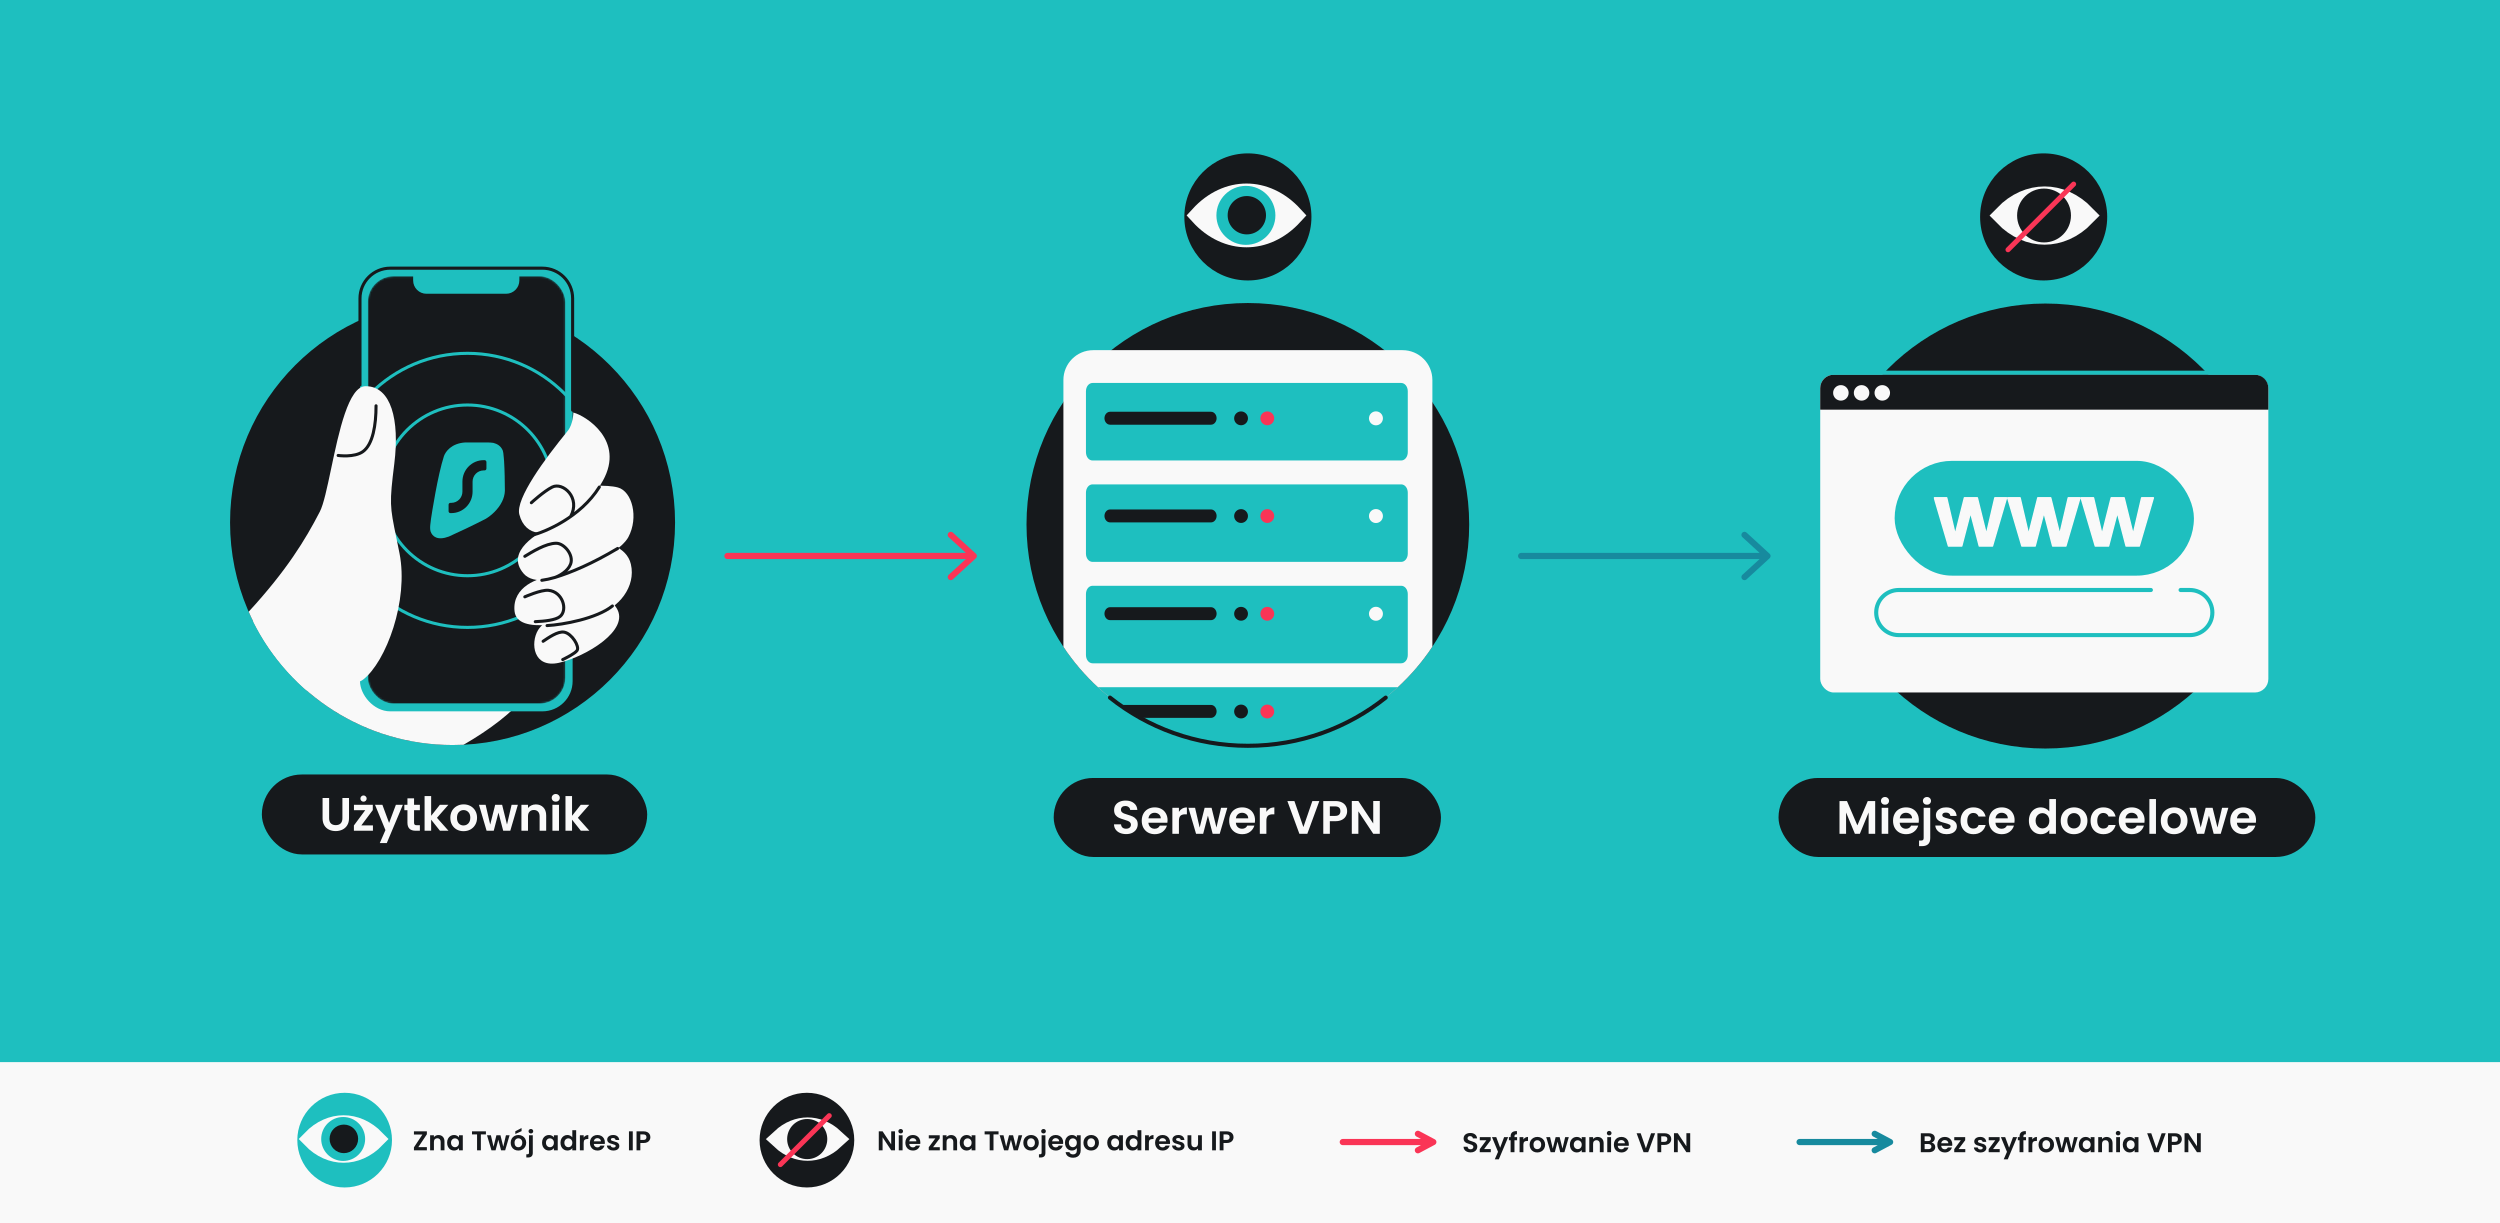 <svg width="1304" height="638" viewBox="0 0 1304 638" fill="none" xmlns="http://www.w3.org/2000/svg">
<rect x="0" y="0" width="1304" height="638" fill="#333333" stroke="none"/>
<g clip-path="url(#clip0_1568_1342)">
<rect width="1304" height="638" transform="matrix(1 0 0 -1 0 638)" fill="#1EBFBF"/>
<rect x="-28" y="554" width="1359" height="139" fill="#F9F9F9"/>
<circle cx="179.771" cy="594.692" r="24.692" fill="#1EBFBF"/>
<path d="M179.219 586.324C173.413 586.324 167.37 588.781 162.223 594.109C167.37 599.437 173.413 601.895 179.219 601.895C185.025 601.895 191.075 599.437 196.237 594.109C191.075 588.781 185.025 586.324 179.219 586.324Z" fill="#F9F9F9" stroke="#F9F9F9" stroke-width="9.211"/>
<path fill-rule="evenodd" clip-rule="evenodd" d="M167.536 594.09C167.536 600.419 172.667 605.55 178.996 605.55C185.325 605.55 190.456 600.419 190.456 594.09C190.456 587.761 185.325 582.63 178.996 582.63C172.667 582.63 167.536 587.761 167.536 594.09Z" fill="#1EBFBF"/>
<path d="M179.357 601.483C175.243 601.483 171.908 598.147 171.908 594.033C171.908 589.918 175.243 586.583 179.357 586.583C183.472 586.583 186.807 589.918 186.807 594.033C186.807 598.147 183.472 601.483 179.357 601.483Z" fill="#16191C"/>
<path d="M218.205 598.328H222.658V600.001H215.907V598.469L220.332 591.775H215.907V590.101H222.658V591.633L218.205 598.328ZM228.703 592.03C229.639 592.03 230.396 592.328 230.972 592.924C231.549 593.51 231.838 594.333 231.838 595.392V600.001H229.852V595.661C229.852 595.037 229.696 594.559 229.384 594.229C229.072 593.888 228.646 593.718 228.107 593.718C227.559 593.718 227.124 593.888 226.802 594.229C226.49 594.559 226.334 595.037 226.334 595.661V600.001H224.349V592.144H226.334V593.122C226.599 592.782 226.935 592.517 227.341 592.328C227.757 592.129 228.211 592.03 228.703 592.03ZM233.215 596.044C233.215 595.25 233.371 594.545 233.683 593.931C234.005 593.316 234.435 592.843 234.974 592.512C235.522 592.181 236.132 592.016 236.804 592.016C237.39 592.016 237.901 592.134 238.335 592.37C238.78 592.607 239.134 592.905 239.399 593.264V592.144H241.399V600.001H239.399V598.852C239.144 599.221 238.789 599.528 238.335 599.774C237.891 600.011 237.376 600.129 236.789 600.129C236.128 600.129 235.522 599.959 234.974 599.618C234.435 599.278 234.005 598.8 233.683 598.186C233.371 597.562 233.215 596.848 233.215 596.044ZM239.399 596.072C239.399 595.59 239.305 595.179 239.116 594.838C238.926 594.489 238.671 594.224 238.35 594.044C238.028 593.855 237.683 593.76 237.314 593.76C236.945 593.76 236.605 593.85 236.293 594.03C235.981 594.21 235.726 594.474 235.527 594.824C235.338 595.165 235.243 595.571 235.243 596.044C235.243 596.517 235.338 596.933 235.527 597.292C235.726 597.642 235.981 597.912 236.293 598.101C236.615 598.29 236.955 598.384 237.314 598.384C237.683 598.384 238.028 598.294 238.35 598.115C238.671 597.926 238.926 597.661 239.116 597.321C239.305 596.971 239.399 596.555 239.399 596.072ZM253.455 590.101V591.704H250.817V600.001H248.832V591.704H246.193V590.101H253.455ZM265.797 592.144L263.499 600.001H261.358L259.925 594.512L258.493 600.001H256.337L254.025 592.144H256.039L257.429 598.129L258.932 592.144H261.032L262.507 598.115L263.897 592.144H265.797ZM270.361 600.129C269.604 600.129 268.924 599.963 268.318 599.632C267.713 599.292 267.236 598.815 266.886 598.2C266.545 597.585 266.375 596.876 266.375 596.072C266.375 595.269 266.55 594.559 266.9 593.945C267.259 593.33 267.746 592.857 268.361 592.526C268.976 592.186 269.661 592.016 270.418 592.016C271.174 592.016 271.86 592.186 272.474 592.526C273.089 592.857 273.571 593.33 273.921 593.945C274.28 594.559 274.46 595.269 274.46 596.072C274.46 596.876 274.275 597.585 273.907 598.2C273.547 598.815 273.056 599.292 272.432 599.632C271.817 599.963 271.127 600.129 270.361 600.129ZM270.361 598.398C270.72 598.398 271.056 598.313 271.368 598.143C271.689 597.964 271.945 597.699 272.134 597.349C272.323 596.999 272.417 596.574 272.417 596.072C272.417 595.325 272.219 594.753 271.822 594.356C271.434 593.95 270.956 593.746 270.389 593.746C269.822 593.746 269.344 593.95 268.957 594.356C268.578 594.753 268.389 595.325 268.389 596.072C268.389 596.819 268.574 597.396 268.942 597.803C269.321 598.2 269.793 598.398 270.361 598.398ZM272.049 590.002L268.786 591.491V590.073L272.049 588.385V590.002ZM276.923 591.207C276.564 591.207 276.266 591.099 276.03 590.881C275.803 590.654 275.689 590.375 275.689 590.044C275.689 589.713 275.803 589.439 276.03 589.222C276.266 588.995 276.564 588.881 276.923 588.881C277.273 588.881 277.562 588.995 277.789 589.222C278.016 589.439 278.129 589.713 278.129 590.044C278.129 590.375 278.016 590.654 277.789 590.881C277.562 591.099 277.273 591.207 276.923 591.207ZM277.902 601.292C277.902 602.162 277.685 602.786 277.25 603.164C276.824 603.552 276.21 603.746 275.406 603.746H274.526V602.058H275.094C275.396 602.058 275.609 601.996 275.732 601.873C275.855 601.76 275.916 601.571 275.916 601.306V592.144H277.902V601.292ZM282.733 596.044C282.733 595.25 282.889 594.545 283.201 593.931C283.523 593.316 283.953 592.843 284.492 592.512C285.04 592.181 285.65 592.016 286.321 592.016C286.908 592.016 287.418 592.134 287.853 592.37C288.298 592.607 288.652 592.905 288.917 593.264V592.144H290.917V600.001H288.917V598.852C288.662 599.221 288.307 599.528 287.853 599.774C287.409 600.011 286.894 600.129 286.307 600.129C285.645 600.129 285.04 599.959 284.492 599.618C283.953 599.278 283.523 598.8 283.201 598.186C282.889 597.562 282.733 596.848 282.733 596.044ZM288.917 596.072C288.917 595.59 288.823 595.179 288.633 594.838C288.444 594.489 288.189 594.224 287.868 594.044C287.546 593.855 287.201 593.76 286.832 593.76C286.463 593.76 286.123 593.85 285.811 594.03C285.499 594.21 285.244 594.474 285.045 594.824C284.856 595.165 284.761 595.571 284.761 596.044C284.761 596.517 284.856 596.933 285.045 597.292C285.244 597.642 285.499 597.912 285.811 598.101C286.132 598.29 286.473 598.384 286.832 598.384C287.201 598.384 287.546 598.294 287.868 598.115C288.189 597.926 288.444 597.661 288.633 597.321C288.823 596.971 288.917 596.555 288.917 596.072ZM292.346 596.044C292.346 595.25 292.502 594.545 292.814 593.931C293.135 593.316 293.57 592.843 294.119 592.512C294.667 592.181 295.277 592.016 295.948 592.016C296.459 592.016 296.946 592.129 297.409 592.356C297.873 592.574 298.241 592.867 298.516 593.236V589.505H300.53V600.001H298.516V598.838C298.27 599.226 297.925 599.538 297.48 599.774C297.036 600.011 296.52 600.129 295.934 600.129C295.272 600.129 294.667 599.959 294.119 599.618C293.57 599.278 293.135 598.8 292.814 598.186C292.502 597.562 292.346 596.848 292.346 596.044ZM298.53 596.072C298.53 595.59 298.435 595.179 298.246 594.838C298.057 594.489 297.802 594.224 297.48 594.044C297.159 593.855 296.814 593.76 296.445 593.76C296.076 593.76 295.736 593.85 295.424 594.03C295.112 594.21 294.856 594.474 294.658 594.824C294.469 595.165 294.374 595.571 294.374 596.044C294.374 596.517 294.469 596.933 294.658 597.292C294.856 597.642 295.112 597.912 295.424 598.101C295.745 598.29 296.085 598.384 296.445 598.384C296.814 598.384 297.159 598.294 297.48 598.115C297.802 597.926 298.057 597.661 298.246 597.321C298.435 596.971 298.53 596.555 298.53 596.072ZM304.455 593.363C304.71 592.947 305.041 592.621 305.448 592.385C305.864 592.148 306.336 592.03 306.866 592.03V594.115H306.341C305.717 594.115 305.244 594.262 304.923 594.555C304.611 594.848 304.455 595.358 304.455 596.087V600.001H302.469V592.144H304.455V593.363ZM315.508 595.902C315.508 596.186 315.489 596.441 315.451 596.668H309.707C309.754 597.235 309.953 597.68 310.303 598.001C310.652 598.323 311.083 598.484 311.593 598.484C312.331 598.484 312.856 598.167 313.168 597.533H315.309C315.082 598.29 314.647 598.914 314.005 599.406C313.362 599.888 312.572 600.129 311.636 600.129C310.879 600.129 310.199 599.963 309.593 599.632C308.998 599.292 308.53 598.815 308.189 598.2C307.858 597.585 307.693 596.876 307.693 596.072C307.693 595.259 307.858 594.545 308.189 593.931C308.52 593.316 308.984 592.843 309.579 592.512C310.175 592.181 310.86 592.016 311.636 592.016C312.383 592.016 313.049 592.177 313.636 592.498C314.231 592.82 314.69 593.278 315.012 593.874C315.342 594.46 315.508 595.136 315.508 595.902ZM313.451 595.335C313.442 594.824 313.258 594.418 312.898 594.115C312.539 593.803 312.099 593.647 311.579 593.647C311.087 593.647 310.671 593.798 310.331 594.101C310 594.394 309.797 594.805 309.721 595.335H313.451ZM319.964 600.129C319.321 600.129 318.744 600.015 318.234 599.788C317.723 599.552 317.317 599.235 317.014 598.838C316.721 598.441 316.56 598.001 316.532 597.519H318.532C318.57 597.822 318.716 598.072 318.971 598.271C319.236 598.469 319.562 598.569 319.95 598.569C320.328 598.569 320.621 598.493 320.829 598.342C321.047 598.19 321.156 597.997 321.156 597.76C321.156 597.505 321.023 597.316 320.759 597.193C320.503 597.06 320.092 596.919 319.525 596.767C318.938 596.626 318.456 596.479 318.078 596.328C317.709 596.176 317.388 595.945 317.113 595.633C316.849 595.321 316.716 594.9 316.716 594.37C316.716 593.935 316.839 593.538 317.085 593.179C317.34 592.82 317.7 592.536 318.163 592.328C318.636 592.12 319.189 592.016 319.822 592.016C320.759 592.016 321.506 592.252 322.063 592.725C322.621 593.188 322.929 593.817 322.985 594.611H321.085C321.056 594.299 320.924 594.054 320.688 593.874C320.461 593.685 320.153 593.59 319.766 593.59C319.406 593.59 319.127 593.656 318.929 593.789C318.74 593.921 318.645 594.106 318.645 594.342C318.645 594.607 318.778 594.81 319.042 594.952C319.307 595.084 319.718 595.221 320.276 595.363C320.844 595.505 321.312 595.652 321.68 595.803C322.049 595.954 322.366 596.191 322.631 596.512C322.905 596.824 323.047 597.24 323.056 597.76C323.056 598.214 322.929 598.621 322.673 598.98C322.427 599.339 322.068 599.623 321.595 599.831C321.132 600.03 320.588 600.129 319.964 600.129ZM330.052 590.101V600.001H328.066V590.101H330.052ZM339.233 593.165C339.233 593.694 339.105 594.191 338.85 594.654C338.604 595.117 338.212 595.491 337.673 595.775C337.143 596.058 336.472 596.2 335.659 596.2H333.999V600.001H332.014V590.101H335.659C336.425 590.101 337.077 590.233 337.616 590.498C338.155 590.763 338.557 591.127 338.822 591.59C339.096 592.054 339.233 592.578 339.233 593.165ZM335.574 594.597C336.122 594.597 336.529 594.474 336.793 594.229C337.058 593.973 337.191 593.619 337.191 593.165C337.191 592.2 336.652 591.718 335.574 591.718H333.999V594.597H335.574Z" fill="#16191C"/>
<circle cx="420.889" cy="594.692" r="24.692" fill="#16191C"/>
<path d="M421.243 588.513C416.755 588.513 412.018 590.262 407.812 594.16C412.018 598.057 416.755 599.806 421.243 599.806C425.731 599.806 430.474 598.057 434.692 594.16C430.474 590.262 425.731 588.513 421.243 588.513Z" fill="#F9F9F9" stroke="#F9F9F9" stroke-width="11.337"/>
<path fill-rule="evenodd" clip-rule="evenodd" d="M410.575 594.142C410.575 599.922 415.261 604.607 421.04 604.607C426.82 604.607 431.505 599.922 431.505 594.142C431.505 588.363 426.82 583.677 421.04 583.677C415.261 583.677 410.575 588.363 410.575 594.142Z" fill="#16191C"/>
<path d="M432.531 581.948L407.042 607.436" stroke="#FA3556" stroke-width="2.643" stroke-linecap="round"/>
<path d="M466.836 600.001H464.85L460.354 593.207V600.001H458.368V590.087H460.354L464.85 596.895V590.087H466.836V600.001ZM469.805 591.207C469.455 591.207 469.162 591.099 468.926 590.881C468.699 590.654 468.585 590.375 468.585 590.044C468.585 589.713 468.699 589.439 468.926 589.222C469.162 588.995 469.455 588.881 469.805 588.881C470.155 588.881 470.444 588.995 470.67 589.222C470.907 589.439 471.025 589.713 471.025 590.044C471.025 590.375 470.907 590.654 470.67 590.881C470.444 591.099 470.155 591.207 469.805 591.207ZM470.784 592.144V600.001H468.798V592.144H470.784ZM480.05 595.902C480.05 596.186 480.031 596.441 479.994 596.668H474.249C474.297 597.235 474.495 597.68 474.845 598.001C475.195 598.323 475.625 598.484 476.136 598.484C476.873 598.484 477.398 598.167 477.71 597.533H479.852C479.625 598.29 479.19 598.914 478.547 599.406C477.904 599.888 477.114 600.129 476.178 600.129C475.422 600.129 474.741 599.963 474.136 599.632C473.54 599.292 473.072 598.815 472.732 598.2C472.401 597.585 472.235 596.876 472.235 596.072C472.235 595.259 472.401 594.545 472.732 593.931C473.063 593.316 473.526 592.843 474.122 592.512C474.717 592.181 475.403 592.016 476.178 592.016C476.925 592.016 477.592 592.177 478.178 592.498C478.774 592.82 479.232 593.278 479.554 593.874C479.885 594.46 480.05 595.136 480.05 595.902ZM477.994 595.335C477.984 594.824 477.8 594.418 477.441 594.115C477.081 593.803 476.642 593.647 476.121 593.647C475.63 593.647 475.214 593.798 474.873 594.101C474.542 594.394 474.339 594.805 474.263 595.335H477.994ZM486.695 598.37H490.198V600.001H484.44V598.398L487.872 593.775H484.454V592.144H490.156V593.746L486.695 598.37ZM496.09 592.03C497.026 592.03 497.783 592.328 498.359 592.924C498.936 593.51 499.225 594.333 499.225 595.392V600.001H497.239V595.661C497.239 595.037 497.083 594.559 496.771 594.229C496.459 593.888 496.033 593.718 495.494 593.718C494.946 593.718 494.511 593.888 494.189 594.229C493.877 594.559 493.721 595.037 493.721 595.661V600.001H491.736V592.144H493.721V593.122C493.986 592.782 494.322 592.517 494.728 592.328C495.145 592.129 495.598 592.03 496.09 592.03ZM500.602 596.044C500.602 595.25 500.758 594.545 501.07 593.931C501.392 593.316 501.822 592.843 502.361 592.512C502.91 592.181 503.519 592.016 504.191 592.016C504.777 592.016 505.288 592.134 505.723 592.37C506.167 592.607 506.522 592.905 506.786 593.264V592.144H508.786V600.001H506.786V598.852C506.531 599.221 506.176 599.528 505.723 599.774C505.278 600.011 504.763 600.129 504.177 600.129C503.515 600.129 502.91 599.959 502.361 599.618C501.822 599.278 501.392 598.8 501.07 598.186C500.758 597.562 500.602 596.848 500.602 596.044ZM506.786 596.072C506.786 595.59 506.692 595.179 506.503 594.838C506.314 594.489 506.058 594.224 505.737 594.044C505.415 593.855 505.07 593.76 504.701 593.76C504.333 593.76 503.992 593.85 503.68 594.03C503.368 594.21 503.113 594.474 502.914 594.824C502.725 595.165 502.631 595.571 502.631 596.044C502.631 596.517 502.725 596.933 502.914 597.292C503.113 597.642 503.368 597.912 503.68 598.101C504.002 598.29 504.342 598.384 504.701 598.384C505.07 598.384 505.415 598.294 505.737 598.115C506.058 597.926 506.314 597.661 506.503 597.321C506.692 596.971 506.786 596.555 506.786 596.072ZM520.843 590.101V591.704H518.204V600.001H516.219V591.704H513.581V590.101H520.843ZM533.184 592.144L530.887 600.001H528.745L527.312 594.512L525.88 600.001H523.724L521.412 592.144H523.426L524.816 598.129L526.319 592.144H528.419L529.894 598.115L531.284 592.144H533.184ZM537.748 600.129C536.991 600.129 536.311 599.963 535.705 599.632C535.1 599.292 534.623 598.815 534.273 598.2C533.933 597.585 533.762 596.876 533.762 596.072C533.762 595.269 533.937 594.559 534.287 593.945C534.646 593.33 535.133 592.857 535.748 592.526C536.363 592.186 537.048 592.016 537.805 592.016C538.561 592.016 539.247 592.186 539.861 592.526C540.476 592.857 540.958 593.33 541.308 593.945C541.667 594.559 541.847 595.269 541.847 596.072C541.847 596.876 541.663 597.585 541.294 598.2C540.934 598.815 540.443 599.292 539.819 599.632C539.204 599.963 538.514 600.129 537.748 600.129ZM537.748 598.398C538.107 598.398 538.443 598.313 538.755 598.143C539.076 597.964 539.332 597.699 539.521 597.349C539.71 596.999 539.805 596.574 539.805 596.072C539.805 595.325 539.606 594.753 539.209 594.356C538.821 593.95 538.344 593.746 537.776 593.746C537.209 593.746 536.731 593.95 536.344 594.356C535.965 594.753 535.776 595.325 535.776 596.072C535.776 596.819 535.961 597.396 536.33 597.803C536.708 598.2 537.181 598.398 537.748 598.398ZM544.311 591.207C543.951 591.207 543.653 591.099 543.417 590.881C543.19 590.654 543.077 590.375 543.077 590.044C543.077 589.713 543.19 589.439 543.417 589.222C543.653 588.995 543.951 588.881 544.311 588.881C544.66 588.881 544.949 588.995 545.176 589.222C545.403 589.439 545.516 589.713 545.516 590.044C545.516 590.375 545.403 590.654 545.176 590.881C544.949 591.099 544.66 591.207 544.311 591.207ZM545.289 601.292C545.289 602.162 545.072 602.786 544.637 603.164C544.211 603.552 543.597 603.746 542.793 603.746H541.914V602.058H542.481C542.783 602.058 542.996 601.996 543.119 601.873C543.242 601.76 543.304 601.571 543.304 601.306V592.144H545.289V601.292ZM554.556 595.902C554.556 596.186 554.537 596.441 554.499 596.668H548.755C548.802 597.235 549 597.68 549.35 598.001C549.7 598.323 550.13 598.484 550.641 598.484C551.379 598.484 551.903 598.167 552.215 597.533H554.357C554.13 598.29 553.695 598.914 553.052 599.406C552.409 599.888 551.62 600.129 550.684 600.129C549.927 600.129 549.246 599.963 548.641 599.632C548.045 599.292 547.577 598.815 547.237 598.2C546.906 597.585 546.741 596.876 546.741 596.072C546.741 595.259 546.906 594.545 547.237 593.931C547.568 593.316 548.031 592.843 548.627 592.512C549.223 592.181 549.908 592.016 550.684 592.016C551.431 592.016 552.097 592.177 552.683 592.498C553.279 592.82 553.738 593.278 554.059 593.874C554.39 594.46 554.556 595.136 554.556 595.902ZM552.499 595.335C552.49 594.824 552.305 594.418 551.946 594.115C551.587 593.803 551.147 593.647 550.627 593.647C550.135 593.647 549.719 593.798 549.379 594.101C549.048 594.394 548.844 594.805 548.769 595.335H552.499ZM559.083 592.016C559.669 592.016 560.184 592.134 560.629 592.37C561.073 592.597 561.423 592.895 561.678 593.264V592.144H563.678V600.058C563.678 600.786 563.532 601.434 563.239 602.001C562.946 602.578 562.506 603.032 561.92 603.363C561.333 603.703 560.624 603.873 559.792 603.873C558.676 603.873 557.759 603.613 557.04 603.093C556.331 602.573 555.929 601.864 555.835 600.966H557.806C557.91 601.325 558.133 601.609 558.473 601.817C558.823 602.034 559.244 602.143 559.735 602.143C560.312 602.143 560.78 601.968 561.139 601.618C561.499 601.278 561.678 600.758 561.678 600.058V598.838C561.423 599.207 561.069 599.514 560.615 599.76C560.17 600.006 559.66 600.129 559.083 600.129C558.421 600.129 557.816 599.959 557.267 599.618C556.719 599.278 556.284 598.8 555.962 598.186C555.65 597.562 555.494 596.848 555.494 596.044C555.494 595.25 555.65 594.545 555.962 593.931C556.284 593.316 556.714 592.843 557.253 592.512C557.802 592.181 558.412 592.016 559.083 592.016ZM561.678 596.072C561.678 595.59 561.584 595.179 561.395 594.838C561.206 594.489 560.95 594.224 560.629 594.044C560.307 593.855 559.962 593.76 559.593 593.76C559.225 593.76 558.884 593.85 558.572 594.03C558.26 594.21 558.005 594.474 557.806 594.824C557.617 595.165 557.523 595.571 557.523 596.044C557.523 596.517 557.617 596.933 557.806 597.292C558.005 597.642 558.26 597.912 558.572 598.101C558.894 598.29 559.234 598.384 559.593 598.384C559.962 598.384 560.307 598.294 560.629 598.115C560.95 597.926 561.206 597.661 561.395 597.321C561.584 596.971 561.678 596.555 561.678 596.072ZM569.107 600.129C568.35 600.129 567.67 599.963 567.064 599.632C566.459 599.292 565.982 598.815 565.632 598.2C565.292 597.585 565.121 596.876 565.121 596.072C565.121 595.269 565.296 594.559 565.646 593.945C566.005 593.33 566.492 592.857 567.107 592.526C567.722 592.186 568.407 592.016 569.164 592.016C569.92 592.016 570.606 592.186 571.22 592.526C571.835 592.857 572.317 593.33 572.667 593.945C573.026 594.559 573.206 595.269 573.206 596.072C573.206 596.876 573.022 597.585 572.653 598.2C572.293 598.815 571.802 599.292 571.178 599.632C570.563 599.963 569.873 600.129 569.107 600.129ZM569.107 598.398C569.466 598.398 569.802 598.313 570.114 598.143C570.435 597.964 570.691 597.699 570.88 597.349C571.069 596.999 571.164 596.574 571.164 596.072C571.164 595.325 570.965 594.753 570.568 594.356C570.18 593.95 569.703 593.746 569.135 593.746C568.568 593.746 568.09 593.95 567.703 594.356C567.324 594.753 567.135 595.325 567.135 596.072C567.135 596.819 567.32 597.396 567.689 597.803C568.067 598.2 568.54 598.398 569.107 598.398ZM577.532 596.044C577.532 595.25 577.688 594.545 578 593.931C578.321 593.316 578.751 592.843 579.29 592.512C579.839 592.181 580.449 592.016 581.12 592.016C581.706 592.016 582.217 592.134 582.652 592.37C583.096 592.607 583.451 592.905 583.716 593.264V592.144H585.716V600.001H583.716V598.852C583.46 599.221 583.106 599.528 582.652 599.774C582.207 600.011 581.692 600.129 581.106 600.129C580.444 600.129 579.839 599.959 579.29 599.618C578.751 599.278 578.321 598.8 578 598.186C577.688 597.562 577.532 596.848 577.532 596.044ZM583.716 596.072C583.716 595.59 583.621 595.179 583.432 594.838C583.243 594.489 582.988 594.224 582.666 594.044C582.345 593.855 581.999 593.76 581.631 593.76C581.262 593.76 580.921 593.85 580.609 594.03C580.297 594.21 580.042 594.474 579.844 594.824C579.654 595.165 579.56 595.571 579.56 596.044C579.56 596.517 579.654 596.933 579.844 597.292C580.042 597.642 580.297 597.912 580.609 598.101C580.931 598.29 581.271 598.384 581.631 598.384C581.999 598.384 582.345 598.294 582.666 598.115C582.988 597.926 583.243 597.661 583.432 597.321C583.621 596.971 583.716 596.555 583.716 596.072ZM587.144 596.044C587.144 595.25 587.3 594.545 587.612 593.931C587.934 593.316 588.369 592.843 588.917 592.512C589.466 592.181 590.076 592.016 590.747 592.016C591.258 592.016 591.744 592.129 592.208 592.356C592.671 592.574 593.04 592.867 593.314 593.236V589.505H595.328V600.001H593.314V598.838C593.068 599.226 592.723 599.538 592.279 599.774C591.834 600.011 591.319 600.129 590.733 600.129C590.071 600.129 589.466 599.959 588.917 599.618C588.369 599.278 587.934 598.8 587.612 598.186C587.3 597.562 587.144 596.848 587.144 596.044ZM593.328 596.072C593.328 595.59 593.234 595.179 593.045 594.838C592.856 594.489 592.6 594.224 592.279 594.044C591.957 593.855 591.612 593.76 591.243 593.76C590.875 593.76 590.534 593.85 590.222 594.03C589.91 594.21 589.655 594.474 589.456 594.824C589.267 595.165 589.173 595.571 589.173 596.044C589.173 596.517 589.267 596.933 589.456 597.292C589.655 597.642 589.91 597.912 590.222 598.101C590.544 598.29 590.884 598.384 591.243 598.384C591.612 598.384 591.957 598.294 592.279 598.115C592.6 597.926 592.856 597.661 593.045 597.321C593.234 596.971 593.328 596.555 593.328 596.072ZM599.253 593.363C599.509 592.947 599.84 592.621 600.246 592.385C600.662 592.148 601.135 592.03 601.664 592.03V594.115H601.14C600.516 594.115 600.043 594.262 599.721 594.555C599.409 594.848 599.253 595.358 599.253 596.087V600.001H597.268V592.144H599.253V593.363ZM610.307 595.902C610.307 596.186 610.288 596.441 610.25 596.668H604.505C604.553 597.235 604.751 597.68 605.101 598.001C605.451 598.323 605.881 598.484 606.392 598.484C607.129 598.484 607.654 598.167 607.966 597.533H610.108C609.881 598.29 609.446 598.914 608.803 599.406C608.16 599.888 607.371 600.129 606.434 600.129C605.678 600.129 604.997 599.963 604.392 599.632C603.796 599.292 603.328 598.815 602.988 598.2C602.657 597.585 602.491 596.876 602.491 596.072C602.491 595.259 602.657 594.545 602.988 593.931C603.319 593.316 603.782 592.843 604.378 592.512C604.973 592.181 605.659 592.016 606.434 592.016C607.181 592.016 607.848 592.177 608.434 592.498C609.03 592.82 609.489 593.278 609.81 593.874C610.141 594.46 610.307 595.136 610.307 595.902ZM608.25 595.335C608.24 594.824 608.056 594.418 607.697 594.115C607.337 593.803 606.898 593.647 606.378 593.647C605.886 593.647 605.47 593.798 605.13 594.101C604.799 594.394 604.595 594.805 604.52 595.335H608.25ZM614.763 600.129C614.12 600.129 613.543 600.015 613.032 599.788C612.522 599.552 612.115 599.235 611.813 598.838C611.519 598.441 611.359 598.001 611.33 597.519H613.33C613.368 597.822 613.515 598.072 613.77 598.271C614.035 598.469 614.361 598.569 614.749 598.569C615.127 598.569 615.42 598.493 615.628 598.342C615.845 598.19 615.954 597.997 615.954 597.76C615.954 597.505 615.822 597.316 615.557 597.193C615.302 597.06 614.89 596.919 614.323 596.767C613.737 596.626 613.255 596.479 612.876 596.328C612.508 596.176 612.186 595.945 611.912 595.633C611.647 595.321 611.515 594.9 611.515 594.37C611.515 593.935 611.638 593.538 611.884 593.179C612.139 592.82 612.498 592.536 612.961 592.328C613.434 592.12 613.987 592.016 614.621 592.016C615.557 592.016 616.304 592.252 616.862 592.725C617.42 593.188 617.727 593.817 617.784 594.611H615.883C615.855 594.299 615.723 594.054 615.486 593.874C615.259 593.685 614.952 593.59 614.564 593.59C614.205 593.59 613.926 593.656 613.727 593.789C613.538 593.921 613.444 594.106 613.444 594.342C613.444 594.607 613.576 594.81 613.841 594.952C614.106 595.084 614.517 595.221 615.075 595.363C615.642 595.505 616.11 595.652 616.479 595.803C616.848 595.954 617.165 596.191 617.429 596.512C617.704 596.824 617.845 597.24 617.855 597.76C617.855 598.214 617.727 598.621 617.472 598.98C617.226 599.339 616.867 599.623 616.394 599.831C615.931 600.03 615.387 600.129 614.763 600.129ZM626.903 592.144V600.001H624.903V599.008C624.648 599.349 624.312 599.618 623.896 599.817C623.489 600.006 623.045 600.101 622.563 600.101C621.948 600.101 621.404 599.973 620.932 599.718C620.459 599.453 620.085 599.07 619.811 598.569C619.546 598.058 619.414 597.453 619.414 596.753V592.144H621.4V596.47C621.4 597.094 621.556 597.576 621.868 597.916C622.18 598.247 622.605 598.413 623.144 598.413C623.693 598.413 624.123 598.247 624.435 597.916C624.747 597.576 624.903 597.094 624.903 596.47V592.144H626.903ZM634.227 590.101V600.001H632.242V590.101H634.227ZM643.409 593.165C643.409 593.694 643.281 594.191 643.026 594.654C642.78 595.117 642.388 595.491 641.849 595.775C641.319 596.058 640.648 596.2 639.834 596.2H638.175V600.001H636.189V590.101H639.834C640.6 590.101 641.253 590.233 641.792 590.498C642.331 590.763 642.733 591.127 642.997 591.59C643.272 592.054 643.409 592.578 643.409 593.165ZM639.749 594.597C640.298 594.597 640.704 594.474 640.969 594.229C641.234 593.973 641.366 593.619 641.366 593.165C641.366 592.2 640.827 591.718 639.749 591.718H638.175V594.597H639.749Z" fill="#16191C"/>
<path d="M747.626 595.69H700.39M747.626 595.69L739.574 591.396M747.626 595.69L739.574 599.984" stroke="#FA3556" stroke-width="3.221" stroke-linecap="round" stroke-linejoin="round"/>
<path d="M767.052 601.099C766.362 601.099 765.738 600.981 765.18 600.745C764.632 600.508 764.197 600.168 763.875 599.723C763.554 599.279 763.388 598.754 763.379 598.149H765.506C765.535 598.556 765.676 598.877 765.932 599.114C766.196 599.35 766.556 599.468 767.01 599.468C767.473 599.468 767.837 599.359 768.102 599.142C768.367 598.915 768.499 598.622 768.499 598.263C768.499 597.969 768.409 597.728 768.229 597.539C768.05 597.35 767.823 597.204 767.549 597.1C767.284 596.986 766.915 596.863 766.442 596.731C765.799 596.542 765.275 596.357 764.868 596.178C764.471 595.988 764.126 595.71 763.833 595.341C763.549 594.963 763.407 594.461 763.407 593.837C763.407 593.251 763.554 592.74 763.847 592.305C764.14 591.871 764.551 591.54 765.081 591.313C765.61 591.076 766.215 590.958 766.896 590.958C767.917 590.958 768.745 591.209 769.378 591.71C770.021 592.201 770.376 592.892 770.442 593.781H768.258C768.239 593.44 768.092 593.161 767.818 592.944C767.553 592.717 767.199 592.603 766.754 592.603C766.367 592.603 766.055 592.703 765.818 592.901C765.591 593.1 765.478 593.388 765.478 593.766C765.478 594.031 765.563 594.253 765.733 594.433C765.913 594.603 766.13 594.745 766.386 594.859C766.65 594.963 767.019 595.085 767.492 595.227C768.135 595.416 768.66 595.606 769.066 595.795C769.473 595.984 769.823 596.267 770.116 596.646C770.409 597.024 770.556 597.52 770.556 598.135C770.556 598.664 770.418 599.156 770.144 599.61C769.87 600.064 769.468 600.428 768.939 600.702C768.409 600.967 767.78 601.099 767.052 601.099ZM774.093 599.369H777.596V601H771.837V599.397L775.27 594.773H771.852V593.142H777.553V594.745L774.093 599.369ZM786.651 593.142L781.786 604.716H779.672L781.374 600.801L778.226 593.142H780.452L782.481 598.631L784.537 593.142H786.651ZM791.324 594.773H789.948V601H787.934V594.773H787.04V593.142H787.934V592.745C787.934 591.781 788.208 591.071 788.756 590.618C789.305 590.164 790.132 589.951 791.239 589.979V591.653C790.756 591.644 790.421 591.724 790.232 591.894C790.042 592.064 789.948 592.372 789.948 592.816V593.142H791.324V594.773ZM794.596 594.362C794.852 593.946 795.182 593.62 795.589 593.383C796.005 593.147 796.478 593.029 797.007 593.029V595.114H796.483C795.859 595.114 795.386 595.26 795.064 595.554C794.752 595.847 794.596 596.357 794.596 597.085V601H792.611V593.142H794.596V594.362ZM801.834 601.128C801.078 601.128 800.397 600.962 799.792 600.631C799.186 600.291 798.709 599.813 798.359 599.199C798.019 598.584 797.848 597.875 797.848 597.071C797.848 596.267 798.023 595.558 798.373 594.944C798.733 594.329 799.22 593.856 799.834 593.525C800.449 593.185 801.134 593.015 801.891 593.015C802.647 593.015 803.333 593.185 803.947 593.525C804.562 593.856 805.044 594.329 805.394 594.944C805.753 595.558 805.933 596.267 805.933 597.071C805.933 597.875 805.749 598.584 805.38 599.199C805.021 599.813 804.529 600.291 803.905 600.631C803.29 600.962 802.6 601.128 801.834 601.128ZM801.834 599.397C802.193 599.397 802.529 599.312 802.841 599.142C803.163 598.962 803.418 598.698 803.607 598.348C803.796 597.998 803.891 597.572 803.891 597.071C803.891 596.324 803.692 595.752 803.295 595.355C802.907 594.948 802.43 594.745 801.862 594.745C801.295 594.745 800.818 594.948 800.43 595.355C800.052 595.752 799.863 596.324 799.863 597.071C799.863 597.818 800.047 598.395 800.416 598.802C800.794 599.199 801.267 599.397 801.834 599.397ZM818.283 593.142L815.985 601H813.843L812.411 595.511L810.978 601H808.822L806.51 593.142H808.524L809.914 599.128L811.418 593.142H813.517L814.992 599.114L816.382 593.142H818.283ZM818.846 597.043C818.846 596.249 819.003 595.544 819.315 594.929C819.636 594.315 820.066 593.842 820.605 593.511C821.154 593.18 821.764 593.015 822.435 593.015C823.021 593.015 823.532 593.133 823.967 593.369C824.411 593.606 824.766 593.903 825.031 594.263V593.142H827.03V601H825.031V599.851C824.775 600.22 824.421 600.527 823.967 600.773C823.522 601.009 823.007 601.128 822.421 601.128C821.759 601.128 821.154 600.957 820.605 600.617C820.066 600.277 819.636 599.799 819.315 599.185C819.003 598.56 818.846 597.847 818.846 597.043ZM825.031 597.071C825.031 596.589 824.936 596.178 824.747 595.837C824.558 595.487 824.302 595.223 823.981 595.043C823.659 594.854 823.314 594.759 822.946 594.759C822.577 594.759 822.236 594.849 821.924 595.029C821.612 595.208 821.357 595.473 821.158 595.823C820.969 596.163 820.875 596.57 820.875 597.043C820.875 597.516 820.969 597.932 821.158 598.291C821.357 598.641 821.612 598.91 821.924 599.099C822.246 599.289 822.586 599.383 822.946 599.383C823.314 599.383 823.659 599.293 823.981 599.114C824.302 598.924 824.558 598.66 824.747 598.319C824.936 597.969 825.031 597.553 825.031 597.071ZM833.324 593.029C834.26 593.029 835.017 593.327 835.594 593.922C836.17 594.509 836.459 595.331 836.459 596.39V601H834.473V596.66C834.473 596.036 834.317 595.558 834.005 595.227C833.693 594.887 833.267 594.717 832.728 594.717C832.18 594.717 831.745 594.887 831.424 595.227C831.112 595.558 830.955 596.036 830.955 596.66V601H828.97V593.142H830.955V594.121C831.22 593.781 831.556 593.516 831.963 593.327C832.379 593.128 832.832 593.029 833.324 593.029ZM839.354 592.206C839.004 592.206 838.711 592.097 838.475 591.88C838.248 591.653 838.134 591.374 838.134 591.043C838.134 590.712 838.248 590.438 838.475 590.22C838.711 589.994 839.004 589.88 839.354 589.88C839.704 589.88 839.992 589.994 840.219 590.22C840.456 590.438 840.574 590.712 840.574 591.043C840.574 591.374 840.456 591.653 840.219 591.88C839.992 592.097 839.704 592.206 839.354 592.206ZM840.333 593.142V601H838.347V593.142H840.333ZM849.599 596.901C849.599 597.185 849.58 597.44 849.542 597.667H843.798C843.845 598.234 844.044 598.679 844.394 599C844.744 599.322 845.174 599.482 845.684 599.482C846.422 599.482 846.947 599.166 847.259 598.532H849.401C849.174 599.289 848.739 599.913 848.096 600.404C847.453 600.887 846.663 601.128 845.727 601.128C844.971 601.128 844.29 600.962 843.685 600.631C843.089 600.291 842.621 599.813 842.28 599.199C841.949 598.584 841.784 597.875 841.784 597.071C841.784 596.258 841.949 595.544 842.28 594.929C842.611 594.315 843.075 593.842 843.67 593.511C844.266 593.18 844.952 593.015 845.727 593.015C846.474 593.015 847.141 593.175 847.727 593.497C848.323 593.818 848.781 594.277 849.103 594.873C849.434 595.459 849.599 596.135 849.599 596.901ZM847.543 596.334C847.533 595.823 847.349 595.416 846.989 595.114C846.63 594.802 846.19 594.646 845.67 594.646C845.179 594.646 844.763 594.797 844.422 595.1C844.091 595.393 843.888 595.804 843.812 596.334H847.543ZM863.321 591.1L859.69 601H857.279L853.648 591.1H855.776L858.499 598.972L861.208 591.1H863.321ZM871.731 594.164C871.731 594.693 871.604 595.189 871.348 595.653C871.102 596.116 870.71 596.49 870.171 596.773C869.642 597.057 868.97 597.199 868.157 597.199H866.498V601H864.512V591.1H868.157C868.923 591.1 869.575 591.232 870.114 591.497C870.653 591.762 871.055 592.126 871.32 592.589C871.594 593.052 871.731 593.577 871.731 594.164ZM868.072 595.596C868.62 595.596 869.027 595.473 869.292 595.227C869.556 594.972 869.689 594.617 869.689 594.164C869.689 593.199 869.15 592.717 868.072 592.717H866.498V595.596H868.072ZM881.609 601H879.623L875.127 594.206V601H873.141V591.086H875.127L879.623 597.894V591.086H881.609V601Z" fill="#16191C"/>
<path d="M985.891 595.69H938.655M985.891 595.69L977.84 591.396M985.891 595.69L977.84 599.984" stroke="#178A9E" stroke-width="3.221" stroke-linecap="round" stroke-linejoin="round"/>
<path d="M1007.52 595.922C1008.07 596.026 1008.53 596.305 1008.89 596.759C1009.25 597.213 1009.43 597.733 1009.43 598.319C1009.43 598.849 1009.3 599.317 1009.03 599.723C1008.78 600.121 1008.41 600.433 1007.91 600.66C1007.42 600.887 1006.84 601 1006.17 601H1001.9V591.1H1005.98C1006.66 591.1 1007.23 591.209 1007.71 591.426C1008.21 591.644 1008.58 591.946 1008.82 592.334C1009.08 592.722 1009.2 593.161 1009.2 593.653C1009.2 594.23 1009.05 594.712 1008.74 595.1C1008.43 595.487 1008.03 595.762 1007.52 595.922ZM1003.89 595.185H1005.7C1006.17 595.185 1006.54 595.081 1006.79 594.873C1007.05 594.655 1007.18 594.348 1007.18 593.951C1007.18 593.554 1007.05 593.246 1006.79 593.029C1006.54 592.811 1006.17 592.703 1005.7 592.703H1003.89V595.185ZM1005.89 599.383C1006.37 599.383 1006.74 599.27 1007.01 599.043C1007.28 598.816 1007.42 598.494 1007.42 598.078C1007.42 597.653 1007.28 597.322 1006.99 597.085C1006.71 596.839 1006.32 596.717 1005.84 596.717H1003.89V599.383H1005.89ZM1018.32 596.901C1018.32 597.185 1018.3 597.44 1018.26 597.667H1012.52C1012.56 598.234 1012.76 598.679 1013.11 599C1013.46 599.322 1013.89 599.482 1014.4 599.482C1015.14 599.482 1015.67 599.166 1015.98 598.532H1018.12C1017.89 599.289 1017.46 599.913 1016.81 600.404C1016.17 600.887 1015.38 601.128 1014.45 601.128C1013.69 601.128 1013.01 600.962 1012.4 600.631C1011.81 600.291 1011.34 599.813 1011 599.199C1010.67 598.584 1010.5 597.875 1010.5 597.071C1010.5 596.258 1010.67 595.544 1011 594.929C1011.33 594.315 1011.79 593.842 1012.39 593.511C1012.99 593.18 1013.67 593.015 1014.45 593.015C1015.19 593.015 1015.86 593.175 1016.45 593.497C1017.04 593.818 1017.5 594.277 1017.82 594.873C1018.15 595.459 1018.32 596.135 1018.32 596.901ZM1016.26 596.334C1016.25 595.823 1016.07 595.416 1015.71 595.114C1015.35 594.802 1014.91 594.646 1014.39 594.646C1013.9 594.646 1013.48 594.797 1013.14 595.1C1012.81 595.393 1012.61 595.804 1012.53 596.334H1016.26ZM1021.58 599.369H1025.09V601H1019.33V599.397L1022.76 594.773H1019.34V593.142H1025.04V594.745L1021.58 599.369ZM1033.01 601.128C1032.37 601.128 1031.79 601.014 1031.28 600.787C1030.77 600.551 1030.36 600.234 1030.06 599.837C1029.77 599.44 1029.61 599 1029.58 598.518H1031.58C1031.62 598.82 1031.76 599.071 1032.02 599.27C1032.28 599.468 1032.61 599.567 1033 599.567C1033.37 599.567 1033.67 599.492 1033.88 599.341C1034.09 599.189 1034.2 598.995 1034.2 598.759C1034.2 598.504 1034.07 598.315 1033.8 598.192C1033.55 598.059 1033.14 597.917 1032.57 597.766C1031.98 597.624 1031.5 597.478 1031.12 597.326C1030.76 597.175 1030.43 596.943 1030.16 596.631C1029.89 596.319 1029.76 595.899 1029.76 595.369C1029.76 594.934 1029.89 594.537 1030.13 594.178C1030.39 593.818 1030.75 593.535 1031.21 593.327C1031.68 593.119 1032.24 593.015 1032.87 593.015C1033.8 593.015 1034.55 593.251 1035.11 593.724C1035.67 594.187 1035.97 594.816 1036.03 595.61H1034.13C1034.1 595.298 1033.97 595.052 1033.73 594.873C1033.51 594.684 1033.2 594.589 1032.81 594.589C1032.45 594.589 1032.17 594.655 1031.98 594.788C1031.79 594.92 1031.69 595.104 1031.69 595.341C1031.69 595.606 1031.82 595.809 1032.09 595.951C1032.35 596.083 1032.76 596.22 1033.32 596.362C1033.89 596.504 1034.36 596.65 1034.73 596.802C1035.1 596.953 1035.41 597.189 1035.68 597.511C1035.95 597.823 1036.09 598.239 1036.1 598.759C1036.1 599.213 1035.97 599.619 1035.72 599.979C1035.47 600.338 1035.11 600.622 1034.64 600.83C1034.18 601.028 1033.63 601.128 1033.01 601.128ZM1039.55 599.369H1043.05V601H1037.29V599.397L1040.73 594.773H1037.31V593.142H1043.01V594.745L1039.55 599.369ZM1052.11 593.142L1047.24 604.716H1045.13L1046.83 600.801L1043.68 593.142H1045.91L1047.94 598.631L1049.99 593.142H1052.11ZM1056.78 594.773H1055.4V601H1053.39V594.773H1052.5V593.142H1053.39V592.745C1053.39 591.781 1053.66 591.071 1054.21 590.618C1054.76 590.164 1055.59 589.951 1056.69 589.979V591.653C1056.21 591.644 1055.88 591.724 1055.69 591.894C1055.5 592.064 1055.4 592.372 1055.4 592.816V593.142H1056.78V594.773ZM1060.05 594.362C1060.31 593.946 1060.64 593.62 1061.04 593.383C1061.46 593.147 1061.93 593.029 1062.46 593.029V595.114H1061.94C1061.31 595.114 1060.84 595.26 1060.52 595.554C1060.21 595.847 1060.05 596.357 1060.05 597.085V601H1058.07V593.142H1060.05V594.362ZM1067.29 601.128C1066.53 601.128 1065.85 600.962 1065.25 600.631C1064.64 600.291 1064.16 599.813 1063.81 599.199C1063.47 598.584 1063.3 597.875 1063.3 597.071C1063.3 596.267 1063.48 595.558 1063.83 594.944C1064.19 594.329 1064.67 593.856 1065.29 593.525C1065.9 593.185 1066.59 593.015 1067.35 593.015C1068.1 593.015 1068.79 593.185 1069.4 593.525C1070.02 593.856 1070.5 594.329 1070.85 594.944C1071.21 595.558 1071.39 596.267 1071.39 597.071C1071.39 597.875 1071.2 598.584 1070.84 599.199C1070.48 599.813 1069.98 600.291 1069.36 600.631C1068.75 600.962 1068.06 601.128 1067.29 601.128ZM1067.29 599.397C1067.65 599.397 1067.98 599.312 1068.3 599.142C1068.62 598.962 1068.87 598.698 1069.06 598.348C1069.25 597.998 1069.35 597.572 1069.35 597.071C1069.35 596.324 1069.15 595.752 1068.75 595.355C1068.36 594.948 1067.89 594.745 1067.32 594.745C1066.75 594.745 1066.27 594.948 1065.89 595.355C1065.51 595.752 1065.32 596.324 1065.32 597.071C1065.32 597.818 1065.5 598.395 1065.87 598.802C1066.25 599.199 1066.72 599.397 1067.29 599.397ZM1083.74 593.142L1081.44 601H1079.3L1077.87 595.511L1076.43 601H1074.28L1071.97 593.142H1073.98L1075.37 599.128L1076.87 593.142H1078.97L1080.45 599.114L1081.84 593.142H1083.74ZM1084.3 597.043C1084.3 596.249 1084.46 595.544 1084.77 594.929C1085.09 594.315 1085.52 593.842 1086.06 593.511C1086.61 593.18 1087.22 593.015 1087.89 593.015C1088.48 593.015 1088.99 593.133 1089.42 593.369C1089.87 593.606 1090.22 593.903 1090.49 594.263V593.142H1092.49V601H1090.49V599.851C1090.23 600.22 1089.88 600.527 1089.42 600.773C1088.98 601.009 1088.46 601.128 1087.88 601.128C1087.21 601.128 1086.61 600.957 1086.06 600.617C1085.52 600.277 1085.09 599.799 1084.77 599.185C1084.46 598.56 1084.3 597.847 1084.3 597.043ZM1090.49 597.071C1090.49 596.589 1090.39 596.178 1090.2 595.837C1090.01 595.487 1089.76 595.223 1089.44 595.043C1089.11 594.854 1088.77 594.759 1088.4 594.759C1088.03 594.759 1087.69 594.849 1087.38 595.029C1087.07 595.208 1086.81 595.473 1086.61 595.823C1086.42 596.163 1086.33 596.57 1086.33 597.043C1086.33 597.516 1086.42 597.932 1086.61 598.291C1086.81 598.641 1087.07 598.91 1087.38 599.099C1087.7 599.289 1088.04 599.383 1088.4 599.383C1088.77 599.383 1089.11 599.293 1089.44 599.114C1089.76 598.924 1090.01 598.66 1090.2 598.319C1090.39 597.969 1090.49 597.553 1090.49 597.071ZM1098.78 593.029C1099.72 593.029 1100.47 593.327 1101.05 593.922C1101.63 594.509 1101.91 595.331 1101.91 596.39V601H1099.93V596.66C1099.93 596.036 1099.77 595.558 1099.46 595.227C1099.15 594.887 1098.72 594.717 1098.18 594.717C1097.64 594.717 1097.2 594.887 1096.88 595.227C1096.57 595.558 1096.41 596.036 1096.41 596.66V601H1094.43V593.142H1096.41V594.121C1096.68 593.781 1097.01 593.516 1097.42 593.327C1097.83 593.128 1098.29 593.029 1098.78 593.029ZM1104.81 592.206C1104.46 592.206 1104.17 592.097 1103.93 591.88C1103.7 591.653 1103.59 591.374 1103.59 591.043C1103.59 590.712 1103.7 590.438 1103.93 590.22C1104.17 589.994 1104.46 589.88 1104.81 589.88C1105.16 589.88 1105.45 589.994 1105.67 590.22C1105.91 590.438 1106.03 590.712 1106.03 591.043C1106.03 591.374 1105.91 591.653 1105.67 591.88C1105.45 592.097 1105.16 592.206 1104.81 592.206ZM1105.79 593.142V601H1103.8V593.142H1105.79ZM1107.24 597.043C1107.24 596.249 1107.4 595.544 1107.71 594.929C1108.03 594.315 1108.46 593.842 1109 593.511C1109.55 593.18 1110.16 593.015 1110.83 593.015C1111.41 593.015 1111.92 593.133 1112.36 593.369C1112.8 593.606 1113.16 593.903 1113.42 594.263V593.142H1115.42V601H1113.42V599.851C1113.17 600.22 1112.81 600.527 1112.36 600.773C1111.92 601.009 1111.4 601.128 1110.81 601.128C1110.15 601.128 1109.55 600.957 1109 600.617C1108.46 600.277 1108.03 599.799 1107.71 599.185C1107.4 598.56 1107.24 597.847 1107.24 597.043ZM1113.42 597.071C1113.42 596.589 1113.33 596.178 1113.14 595.837C1112.95 595.487 1112.7 595.223 1112.37 595.043C1112.05 594.854 1111.71 594.759 1111.34 594.759C1110.97 594.759 1110.63 594.849 1110.32 595.029C1110.01 595.208 1109.75 595.473 1109.55 595.823C1109.36 596.163 1109.27 596.57 1109.27 597.043C1109.27 597.516 1109.36 597.932 1109.55 598.291C1109.75 598.641 1110.01 598.91 1110.32 599.099C1110.64 599.289 1110.98 599.383 1111.34 599.383C1111.71 599.383 1112.05 599.293 1112.37 599.114C1112.7 598.924 1112.95 598.66 1113.14 598.319C1113.33 597.969 1113.42 597.553 1113.42 597.071ZM1129.64 591.1L1126 601H1123.59L1119.96 591.1H1122.09L1124.81 598.972L1127.52 591.1H1129.64ZM1138.05 594.164C1138.05 594.693 1137.92 595.189 1137.66 595.653C1137.42 596.116 1137.02 596.49 1136.49 596.773C1135.96 597.057 1135.28 597.199 1134.47 597.199H1132.81V601H1130.83V591.1H1134.47C1135.24 591.1 1135.89 591.232 1136.43 591.497C1136.97 591.762 1137.37 592.126 1137.63 592.589C1137.91 593.052 1138.05 593.577 1138.05 594.164ZM1134.39 595.596C1134.93 595.596 1135.34 595.473 1135.61 595.227C1135.87 594.972 1136 594.617 1136 594.164C1136 593.199 1135.46 592.717 1134.39 592.717H1132.81V595.596H1134.39ZM1147.92 601H1145.94L1141.44 594.206V601H1139.46V591.086H1141.44L1145.94 597.894V591.086H1147.92V601Z" fill="#16191C"/>
<rect x="136.58" y="403.974" width="201" height="41.7" rx="20.85" fill="#16191C"/>
<path d="M171.677 416.254V426.819C171.677 427.976 171.979 428.865 172.582 429.484C173.185 430.088 174.033 430.389 175.125 430.389C176.234 430.389 177.09 430.088 177.693 429.484C178.296 428.865 178.598 427.976 178.598 426.819V416.254H182.046V426.794C182.046 428.245 181.728 429.476 181.092 430.487C180.473 431.482 179.633 432.232 178.573 432.737C177.53 433.242 176.364 433.495 175.076 433.495C173.805 433.495 172.647 433.242 171.604 432.737C170.576 432.232 169.761 431.482 169.158 430.487C168.555 429.476 168.253 428.245 168.253 426.794V416.254H171.677ZM188.485 430.512H194.525V433.324H184.596V430.56L190.514 422.588H184.621V419.775H194.452V422.539L188.485 430.512ZM189.609 418.161C189.153 418.161 188.77 418.007 188.46 417.697C188.15 417.387 187.995 417.004 187.995 416.547C187.995 416.091 188.15 415.708 188.46 415.398C188.77 415.072 189.153 414.909 189.609 414.909C190.066 414.909 190.449 415.072 190.759 415.398C191.085 415.708 191.248 416.091 191.248 416.547C191.248 417.004 191.085 417.387 190.759 417.697C190.449 418.007 190.066 418.161 189.609 418.161ZM210.138 419.775L201.749 439.731H198.105L201.04 432.982L195.611 419.775H199.45L202.948 429.24L206.494 419.775H210.138ZM215.97 422.588V429.142C215.97 429.599 216.075 429.933 216.287 430.145C216.516 430.34 216.891 430.438 217.412 430.438H219.002V433.324H216.85C213.964 433.324 212.521 431.922 212.521 429.118V422.588H210.907V419.775H212.521V416.425H215.97V419.775H219.002V422.588H215.97ZM229.486 433.324L224.888 427.552V433.324H221.465V415.227H224.888V425.523L229.437 419.775H233.888L227.921 426.574L233.937 433.324H229.486ZM241.762 433.544C240.458 433.544 239.284 433.259 238.241 432.688C237.197 432.101 236.374 431.278 235.771 430.218C235.184 429.158 234.89 427.936 234.89 426.55C234.89 425.164 235.192 423.941 235.795 422.881C236.415 421.822 237.254 421.006 238.314 420.436C239.374 419.849 240.556 419.555 241.86 419.555C243.165 419.555 244.347 419.849 245.406 420.436C246.466 421.006 247.298 421.822 247.901 422.881C248.52 423.941 248.83 425.164 248.83 426.55C248.83 427.936 248.512 429.158 247.876 430.218C247.257 431.278 246.409 432.101 245.333 432.688C244.273 433.259 243.083 433.544 241.762 433.544ZM241.762 430.56C242.382 430.56 242.961 430.414 243.499 430.12C244.053 429.81 244.493 429.354 244.819 428.751C245.146 428.148 245.309 427.414 245.309 426.55C245.309 425.262 244.966 424.275 244.281 423.591C243.613 422.89 242.79 422.539 241.811 422.539C240.833 422.539 240.01 422.89 239.341 423.591C238.689 424.275 238.363 425.262 238.363 426.55C238.363 427.838 238.681 428.832 239.317 429.533C239.969 430.218 240.784 430.56 241.762 430.56ZM270.124 419.775L266.162 433.324H262.469L259.999 423.86L257.529 433.324H253.812L249.825 419.775H253.298L255.695 430.096L258.287 419.775H261.907L264.45 430.071L266.847 419.775H270.124ZM279.484 419.58C281.098 419.58 282.403 420.093 283.397 421.121C284.392 422.131 284.889 423.55 284.889 425.376V433.324H281.465V425.841C281.465 424.764 281.196 423.941 280.658 423.37C280.12 422.784 279.386 422.49 278.457 422.49C277.511 422.49 276.761 422.784 276.207 423.37C275.669 423.941 275.4 424.764 275.4 425.841V433.324H271.976V419.775H275.4V421.463C275.857 420.876 276.435 420.419 277.136 420.093C277.854 419.751 278.636 419.58 279.484 419.58ZM289.881 418.161C289.278 418.161 288.772 417.974 288.365 417.599C287.974 417.208 287.778 416.727 287.778 416.156C287.778 415.585 287.974 415.113 288.365 414.738C288.772 414.346 289.278 414.151 289.881 414.151C290.484 414.151 290.982 414.346 291.373 414.738C291.78 415.113 291.984 415.585 291.984 416.156C291.984 416.727 291.78 417.208 291.373 417.599C290.982 417.974 290.484 418.161 289.881 418.161ZM291.569 419.775V433.324H288.145V419.775H291.569ZM302.973 433.324L298.375 427.552V433.324H294.951V415.227H298.375V425.523L302.924 419.775H307.375L301.408 426.574L307.424 433.324H302.973Z" fill="#F9F9F9"/>
<circle cx="236.055" cy="272.548" r="116.055" fill="#16191C"/>
<path fill-rule="evenodd" clip-rule="evenodd" d="M241.807 388.463C239.901 388.556 237.984 388.603 236.055 388.603C190.508 388.603 151.088 362.365 132.088 324.178L205.717 223.675L283.094 332.038C288.607 353.158 269.279 372.578 241.807 388.463Z" fill="#F9F9F9"/>
<rect x="187.769" y="139.876" width="110.913" height="231.161" rx="15.782" fill="#1EBFBF"/>
<mask id="mask0_1568_1342" style="mask-type:alpha" maskUnits="userSpaceOnUse" x="191" y="144" width="104" height="224">
<rect x="191.887" y="144.083" width="102.952" height="222.925" rx="13.426" fill="#D9D9D9"/>
</mask>
<g mask="url(#mask0_1568_1342)">
<rect x="191.887" y="144.083" width="102.952" height="222.925" rx="13.426" fill="#16191C"/>
<path d="M253.979 230.775C255.22 230.807 256.391 230.831 257.337 231.001C259.317 231.509 261.182 232.599 262.152 234.781C262.152 234.781 262.369 235.169 262.528 236.287C262.687 237.405 262.927 240.507 262.927 240.507C263.259 245.659 263.295 251.017 263.349 256.067C263.263 258.043 262.717 259.9 261.89 261.597C259.868 265.747 256.162 268.945 253.375 270.609C246.478 274.153 239.808 277.308 234.162 279.85C228.185 282.111 225.472 279.842 224.572 277.148C224.39 276.415 224.327 275.661 224.355 274.964C224.355 274.964 224.41 273.293 224.823 270.549C225.237 267.805 228.284 248.046 231.557 237.917C232.383 235.577 235.462 231.183 242.788 230.775H253.979Z" fill="#1EBFBF"/>
<path d="M252.756 240.02C253.288 240.02 253.719 240.456 253.719 240.993V244.4C253.719 244.937 253.288 245.373 252.756 245.373H252.274C249.083 245.373 246.497 247.987 246.497 251.212V256.444C246.497 262.625 241.539 267.636 235.422 267.636H234.941C234.409 267.636 233.978 267.2 233.978 266.663L233.978 263.256C233.978 262.719 234.409 262.283 234.941 262.283H235.422C238.613 262.283 241.2 259.669 241.2 256.444V251.212C241.2 245.031 246.158 240.02 252.274 240.02L252.756 240.02Z" fill="#16191C"/>
<circle cx="243.848" cy="255.775" r="44.527" stroke="#1EBFBF" stroke-width="1.604"/>
<circle cx="243.848" cy="255.775" r="71.479" stroke="#1EBFBF" stroke-width="1.604"/>
</g>
<path d="M215.497 139.876H270.902V146.287C270.902 150.121 267.795 153.228 263.961 153.228H222.438C218.605 153.228 215.497 150.121 215.497 146.287V139.876Z" fill="#1EBFBF"/>
<path d="M298.682 213.958V155.658C298.682 146.942 291.616 139.876 282.9 139.876H203.55C194.834 139.876 187.769 146.942 187.769 155.658V200.804" stroke="#16191C" stroke-width="1.604" stroke-linecap="round"/>
<path fill-rule="evenodd" clip-rule="evenodd" d="M159.825 360.059C146.987 348.867 136.635 334.896 129.706 319.083C149.493 297.554 159.266 281.551 166.827 266.889C168.803 263.057 170.633 254.375 172.704 244.547C176.779 225.211 181.789 201.438 190.689 201.438C204.111 201.438 208.464 219.167 205.687 241.663C203.086 262.737 203.316 263.859 206.742 280.536C207.22 282.866 207.761 285.499 208.365 288.533C213.294 313.283 201.33 345.238 189.429 354.46C185.931 357.17 174.364 358.919 159.825 360.059Z" fill="#F9F9F9"/>
<path d="M176.372 237.573C176.372 237.573 184.884 238.769 189.326 235.527C194.516 231.74 196.143 221.658 196.143 211.665" stroke="#16191C" stroke-width="1.604" stroke-linecap="round"/>
<path d="M280.641 328.672C283.461 323.972 297.231 314.128 305.185 310.265C308.139 308.674 315.548 307.81 321.547 317.082C329.047 328.672 305.185 342.671 291.549 345.717C278.175 348.704 276.55 335.49 280.641 328.672Z" fill="#F9F9F9"/>
<path d="M329.063 294.265C326.881 284.993 315.882 282.675 310.655 282.675C307.246 286.538 291.156 301.082 286.793 301.082C281.339 301.082 267.021 305.855 268.385 318.809C269.749 331.762 298.383 324.263 310.655 320.854C322.927 317.445 331.79 305.855 329.063 294.265Z" fill="#F9F9F9"/>
<path d="M273.207 299.259C262.84 287.447 281.615 277.67 286.842 274.715L299.796 254.262C304.795 253.58 316.295 252.626 322.294 254.262C329.794 256.307 333.203 269.943 327.749 280.169C322.294 290.396 283.312 310.774 273.207 299.259Z" fill="#F9F9F9"/>
<path d="M314.522 250.631C325.975 229.905 305.883 216.997 299.065 215.179C299.065 215.179 298.976 221.268 296.148 224.724C284.435 239.041 268.736 260.176 270.888 268.358C274.032 280.307 285.663 280.406 296.148 272.624C302.441 267.954 309.152 260.347 314.522 250.631Z" fill="#F9F9F9"/>
<path d="M277.157 279.267C283.975 277.676 302.792 269.858 312.609 254.041M277.157 262.222C277.157 262.222 283.675 256.236 288.065 254.041C293.519 251.314 303.064 259.495 297.61 269.466M322.154 286.084C308.913 293.978 297.93 298.612 289.429 301.195M273.748 290.175C277.157 288.13 284.656 283.357 290.111 283.357C294.258 283.357 299.443 289.494 297.61 294.266C296.144 298.084 291.545 300.476 289.429 301.195M289.429 301.195C287.1 301.902 284.801 302.377 282.611 302.682M285.338 326.308C293.747 325.854 311.246 322.627 319.427 316.082M273.748 311.309C273.748 311.309 282.218 307.555 286.02 307.9C293.519 308.582 296.247 318.127 292.156 321.536C289.786 323.511 283.975 324.036 279.202 324.263M283.293 334.49C286.02 332.672 290.929 329.172 294.201 329.717C298.292 330.399 302.383 337.217 301.019 339.262C299.928 340.898 295.338 343.125 293.519 344.034" stroke="#16191C" stroke-width="1.604" stroke-linecap="round"/>
<rect x="927.682" y="405.788" width="280" height="41.212" rx="20.606" fill="#16191C"/>
<path d="M978.096 417.824V434.894H974.672V423.791L970.099 434.894H967.507L962.909 423.791V434.894H959.485V417.824H963.374L968.803 430.516L974.232 417.824H978.096ZM983.218 419.731C982.614 419.731 982.109 419.544 981.701 419.169C981.31 418.777 981.114 418.296 981.114 417.726C981.114 417.155 981.31 416.682 981.701 416.307C982.109 415.916 982.614 415.72 983.218 415.72C983.821 415.72 984.318 415.916 984.709 416.307C985.117 416.682 985.321 417.155 985.321 417.726C985.321 418.296 985.117 418.777 984.709 419.169C984.318 419.544 983.821 419.731 983.218 419.731ZM984.905 421.345V434.894H981.481V421.345H984.905ZM1000.88 427.826C1000.88 428.315 1000.85 428.755 1000.78 429.147H990.88C990.962 430.125 991.304 430.891 991.907 431.446C992.51 432 993.252 432.277 994.133 432.277C995.404 432.277 996.309 431.731 996.847 430.638H1000.54C1000.15 431.943 999.399 433.019 998.29 433.867C997.182 434.698 995.82 435.114 994.206 435.114C992.902 435.114 991.728 434.829 990.684 434.258C989.657 433.671 988.85 432.848 988.263 431.788C987.693 430.728 987.407 429.505 987.407 428.12C987.407 426.717 987.693 425.486 988.263 424.427C988.834 423.367 989.633 422.552 990.66 421.981C991.687 421.411 992.869 421.125 994.206 421.125C995.494 421.125 996.644 421.402 997.654 421.957C998.681 422.511 999.472 423.302 1000.03 424.329C1000.6 425.34 1000.88 426.505 1000.88 427.826ZM997.336 426.848C997.32 425.967 997.002 425.266 996.383 424.745C995.763 424.207 995.005 423.938 994.108 423.938C993.26 423.938 992.543 424.198 991.956 424.72C991.386 425.226 991.035 425.935 990.905 426.848H997.336ZM1005.12 419.731C1004.5 419.731 1003.98 419.544 1003.58 419.169C1003.19 418.777 1002.99 418.296 1002.99 417.726C1002.99 417.155 1003.19 416.682 1003.58 416.307C1003.98 415.916 1004.5 415.72 1005.12 415.72C1005.72 415.72 1006.22 415.916 1006.61 416.307C1007 416.682 1007.2 417.155 1007.2 417.726C1007.2 418.296 1007 418.777 1006.61 419.169C1006.22 419.544 1005.72 419.731 1005.12 419.731ZM1006.81 437.119C1006.81 438.619 1006.43 439.695 1005.68 440.347C1004.95 441.016 1003.89 441.35 1002.5 441.35H1000.98V438.44H1001.96C1002.48 438.44 1002.85 438.334 1003.06 438.122C1003.28 437.926 1003.38 437.6 1003.38 437.144V421.345H1006.81V437.119ZM1015.37 435.114C1014.26 435.114 1013.27 434.918 1012.39 434.527C1011.51 434.119 1010.81 433.573 1010.29 432.888C1009.78 432.204 1009.5 431.446 1009.45 430.614H1012.9C1012.97 431.136 1013.22 431.568 1013.66 431.91C1014.12 432.253 1014.68 432.424 1015.35 432.424C1016 432.424 1016.51 432.293 1016.86 432.032C1017.24 431.772 1017.43 431.437 1017.43 431.03C1017.43 430.59 1017.2 430.264 1016.74 430.052C1016.3 429.823 1015.59 429.579 1014.61 429.318C1013.6 429.073 1012.77 428.821 1012.12 428.56C1011.48 428.299 1010.93 427.899 1010.46 427.361C1010 426.823 1009.77 426.098 1009.77 425.185C1009.77 424.435 1009.98 423.75 1010.41 423.131C1010.85 422.511 1011.47 422.022 1012.27 421.663C1013.08 421.305 1014.04 421.125 1015.13 421.125C1016.74 421.125 1018.03 421.533 1018.99 422.348C1019.95 423.147 1020.48 424.231 1020.58 425.601H1017.3C1017.26 425.063 1017.03 424.639 1016.62 424.329C1016.23 424.003 1015.7 423.84 1015.03 423.84C1014.41 423.84 1013.93 423.954 1013.59 424.182C1013.26 424.41 1013.1 424.728 1013.1 425.136C1013.1 425.592 1013.33 425.943 1013.78 426.188C1014.24 426.416 1014.95 426.652 1015.91 426.897C1016.89 427.141 1017.7 427.394 1018.33 427.655C1018.97 427.916 1019.51 428.323 1019.97 428.878C1020.44 429.416 1020.69 430.133 1020.7 431.03C1020.7 431.812 1020.48 432.513 1020.04 433.133C1019.62 433.753 1019 434.242 1018.19 434.6C1017.39 434.943 1016.45 435.114 1015.37 435.114ZM1022.63 428.12C1022.63 426.717 1022.92 425.495 1023.49 424.451C1024.06 423.391 1024.85 422.576 1025.86 422.006C1026.87 421.419 1028.03 421.125 1029.34 421.125C1031.01 421.125 1032.4 421.549 1033.49 422.397C1034.6 423.228 1035.34 424.402 1035.72 425.919H1032.03C1031.83 425.332 1031.5 424.875 1031.02 424.549C1030.57 424.207 1030 424.035 1029.31 424.035C1028.33 424.035 1027.56 424.394 1026.99 425.112C1026.42 425.813 1026.13 426.815 1026.13 428.12C1026.13 429.408 1026.42 430.41 1026.99 431.128C1027.56 431.829 1028.33 432.179 1029.31 432.179C1030.7 432.179 1031.6 431.56 1032.03 430.321H1035.72C1035.34 431.788 1034.6 432.954 1033.49 433.818C1032.38 434.682 1031 435.114 1029.34 435.114C1028.03 435.114 1026.87 434.829 1025.86 434.258C1024.85 433.671 1024.06 432.856 1023.49 431.812C1022.92 430.753 1022.63 429.522 1022.63 428.12ZM1050.82 427.826C1050.82 428.315 1050.79 428.755 1050.72 429.147H1040.82C1040.9 430.125 1041.24 430.891 1041.85 431.446C1042.45 432 1043.19 432.277 1044.07 432.277C1045.34 432.277 1046.25 431.731 1046.79 430.638H1050.48C1050.09 431.943 1049.34 433.019 1048.23 433.867C1047.12 434.698 1045.76 435.114 1044.14 435.114C1042.84 435.114 1041.67 434.829 1040.62 434.258C1039.6 433.671 1038.79 432.848 1038.2 431.788C1037.63 430.728 1037.35 429.505 1037.35 428.12C1037.35 426.717 1037.63 425.486 1038.2 424.427C1038.77 423.367 1039.57 422.552 1040.6 421.981C1041.63 421.411 1042.81 421.125 1044.14 421.125C1045.43 421.125 1046.58 421.402 1047.59 421.957C1048.62 422.511 1049.41 423.302 1049.96 424.329C1050.54 425.34 1050.82 426.505 1050.82 427.826ZM1047.27 426.848C1047.26 425.967 1046.94 425.266 1046.32 424.745C1045.7 424.207 1044.94 423.938 1044.05 423.938C1043.2 423.938 1042.48 424.198 1041.89 424.72C1041.32 425.226 1040.97 425.935 1040.84 426.848H1047.27ZM1058.27 428.071C1058.27 426.701 1058.54 425.486 1059.07 424.427C1059.63 423.367 1060.38 422.552 1061.32 421.981C1062.27 421.411 1063.32 421.125 1064.48 421.125C1065.36 421.125 1066.2 421.321 1067 421.712C1067.8 422.087 1068.43 422.593 1068.91 423.228V416.797H1072.38V434.894H1068.91V432.888C1068.48 433.557 1067.89 434.095 1067.12 434.503C1066.35 434.91 1065.47 435.114 1064.45 435.114C1063.31 435.114 1062.27 434.82 1061.32 434.233C1060.38 433.647 1059.63 432.823 1059.07 431.763C1058.54 430.687 1058.27 429.456 1058.27 428.071ZM1068.93 428.12C1068.93 427.288 1068.77 426.579 1068.44 425.992C1068.11 425.389 1067.67 424.932 1067.12 424.622C1066.57 424.296 1065.97 424.133 1065.33 424.133C1064.7 424.133 1064.11 424.288 1063.57 424.598C1063.04 424.908 1062.6 425.364 1062.25 425.967C1061.93 426.554 1061.76 427.255 1061.76 428.071C1061.76 428.886 1061.93 429.603 1062.25 430.223C1062.6 430.826 1063.04 431.291 1063.57 431.617C1064.13 431.943 1064.72 432.106 1065.33 432.106C1065.97 432.106 1066.57 431.951 1067.12 431.641C1067.67 431.315 1068.11 430.859 1068.44 430.272C1068.77 429.668 1068.93 428.951 1068.93 428.12ZM1081.74 435.114C1080.43 435.114 1079.26 434.829 1078.22 434.258C1077.17 433.671 1076.35 432.848 1075.75 431.788C1075.16 430.728 1074.87 429.505 1074.87 428.12C1074.87 426.734 1075.17 425.511 1075.77 424.451C1076.39 423.391 1077.23 422.576 1078.29 422.006C1079.35 421.419 1080.53 421.125 1081.84 421.125C1083.14 421.125 1084.32 421.419 1085.38 422.006C1086.44 422.576 1087.27 423.391 1087.88 424.451C1088.5 425.511 1088.81 426.734 1088.81 428.12C1088.81 429.505 1088.49 430.728 1087.85 431.788C1087.23 432.848 1086.38 433.671 1085.31 434.258C1084.25 434.829 1083.06 435.114 1081.74 435.114ZM1081.74 432.13C1082.36 432.13 1082.94 431.984 1083.47 431.69C1084.03 431.38 1084.47 430.924 1084.79 430.321C1085.12 429.717 1085.28 428.984 1085.28 428.12C1085.28 426.832 1084.94 425.845 1084.26 425.16C1083.59 424.459 1082.77 424.109 1081.79 424.109C1080.81 424.109 1079.99 424.459 1079.32 425.16C1078.66 425.845 1078.34 426.832 1078.34 428.12C1078.34 429.408 1078.66 430.402 1079.29 431.103C1079.94 431.788 1080.76 432.13 1081.74 432.13ZM1090.44 428.12C1090.44 426.717 1090.72 425.495 1091.29 424.451C1091.86 423.391 1092.65 422.576 1093.66 422.006C1094.68 421.419 1095.83 421.125 1097.14 421.125C1098.82 421.125 1100.2 421.549 1101.3 422.397C1102.4 423.228 1103.15 424.402 1103.52 425.919H1099.83C1099.63 425.332 1099.3 424.875 1098.83 424.549C1098.37 424.207 1097.8 424.035 1097.11 424.035C1096.13 424.035 1095.36 424.394 1094.79 425.112C1094.22 425.813 1093.93 426.815 1093.93 428.12C1093.93 429.408 1094.22 430.41 1094.79 431.128C1095.36 431.829 1096.13 432.179 1097.11 432.179C1098.5 432.179 1099.4 431.56 1099.83 430.321H1103.52C1103.15 431.788 1102.4 432.954 1101.3 433.818C1100.19 434.682 1098.8 435.114 1097.14 435.114C1095.83 435.114 1094.68 434.829 1093.66 434.258C1092.65 433.671 1091.86 432.856 1091.29 431.812C1090.72 430.753 1090.44 429.522 1090.44 428.12ZM1118.62 427.826C1118.62 428.315 1118.59 428.755 1118.53 429.147H1108.62C1108.7 430.125 1109.05 430.891 1109.65 431.446C1110.25 432 1110.99 432.277 1111.87 432.277C1113.15 432.277 1114.05 431.731 1114.59 430.638H1118.28C1117.89 431.943 1117.14 433.019 1116.03 433.867C1114.92 434.698 1113.56 435.114 1111.95 435.114C1110.64 435.114 1109.47 434.829 1108.43 434.258C1107.4 433.671 1106.59 432.848 1106 431.788C1105.43 430.728 1105.15 429.505 1105.15 428.12C1105.15 426.717 1105.43 425.486 1106 424.427C1106.58 423.367 1107.37 422.552 1108.4 421.981C1109.43 421.411 1110.61 421.125 1111.95 421.125C1113.24 421.125 1114.38 421.402 1115.4 421.957C1116.42 422.511 1117.21 423.302 1117.77 424.329C1118.34 425.34 1118.62 426.505 1118.62 427.826ZM1115.08 426.848C1115.06 425.967 1114.74 425.266 1114.12 424.745C1113.5 424.207 1112.75 423.938 1111.85 423.938C1111 423.938 1110.28 424.198 1109.7 424.72C1109.13 425.226 1108.78 425.935 1108.65 426.848H1115.08ZM1124.55 416.797V434.894H1121.12V416.797H1124.55ZM1133.95 435.114C1132.64 435.114 1131.47 434.829 1130.42 434.258C1129.38 433.671 1128.56 432.848 1127.95 431.788C1127.37 430.728 1127.07 429.505 1127.07 428.12C1127.07 426.734 1127.37 425.511 1127.98 424.451C1128.6 423.391 1129.44 422.576 1130.5 422.006C1131.56 421.419 1132.74 421.125 1134.04 421.125C1135.35 421.125 1136.53 421.419 1137.59 422.006C1138.65 422.576 1139.48 423.391 1140.08 424.451C1140.7 425.511 1141.01 426.734 1141.01 428.12C1141.01 429.505 1140.7 430.728 1140.06 431.788C1139.44 432.848 1138.59 433.671 1137.52 434.258C1136.46 434.829 1135.27 435.114 1133.95 435.114ZM1133.95 432.13C1134.56 432.13 1135.14 431.984 1135.68 431.69C1136.24 431.38 1136.68 430.924 1137 430.321C1137.33 429.717 1137.49 428.984 1137.49 428.12C1137.49 426.832 1137.15 425.845 1136.46 425.16C1135.8 424.459 1134.97 424.109 1133.99 424.109C1133.02 424.109 1132.19 424.459 1131.52 425.16C1130.87 425.845 1130.55 426.832 1130.55 428.12C1130.55 429.408 1130.86 430.402 1131.5 431.103C1132.15 431.788 1132.97 432.13 1133.95 432.13ZM1162.31 421.345L1158.34 434.894H1154.65L1152.18 425.429L1149.71 434.894H1145.99L1142.01 421.345H1145.48L1147.88 431.666L1150.47 421.345H1154.09L1156.63 431.641L1159.03 421.345H1162.31ZM1176.75 427.826C1176.75 428.315 1176.72 428.755 1176.66 429.147H1166.75C1166.83 430.125 1167.18 430.891 1167.78 431.446C1168.38 432 1169.12 432.277 1170 432.277C1171.28 432.277 1172.18 431.731 1172.72 430.638H1176.41C1176.02 431.943 1175.27 433.019 1174.16 433.867C1173.05 434.698 1171.69 435.114 1170.08 435.114C1168.77 435.114 1167.6 434.829 1166.56 434.258C1165.53 433.671 1164.72 432.848 1164.13 431.788C1163.56 430.728 1163.28 429.505 1163.28 428.12C1163.28 426.717 1163.56 425.486 1164.13 424.427C1164.71 423.367 1165.5 422.552 1166.53 421.981C1167.56 421.411 1168.74 421.125 1170.08 421.125C1171.37 421.125 1172.51 421.402 1173.53 421.957C1174.55 422.511 1175.34 423.302 1175.9 424.329C1176.47 425.34 1176.75 426.505 1176.75 427.826ZM1173.21 426.848C1173.19 425.967 1172.87 425.266 1172.25 424.745C1171.63 424.207 1170.88 423.938 1169.98 423.938C1169.13 423.938 1168.41 424.198 1167.83 424.72C1167.26 425.226 1166.91 425.935 1166.78 426.848H1173.21Z" fill="#F9F9F9"/>
<circle cx="1066.88" cy="274.379" r="116.055" fill="#16191C"/>
<rect x="949.425" y="195.476" width="233.746" height="165.729" rx="7.03" fill="#F9F9F9"/>
<path d="M1137.4 307.744H1142.21C1148.71 307.744 1153.97 313.01 1153.97 319.506V319.506C1153.97 326.001 1148.71 331.267 1142.21 331.267H990.383C983.887 331.267 978.621 326.001 978.621 319.506V319.506C978.621 313.01 983.887 307.744 990.383 307.744H1121.9" stroke="#1EBFBF" stroke-width="2.138" stroke-linecap="round"/>
<rect x="988.244" y="240.383" width="156.106" height="59.876" rx="29.938" fill="#1EBFBF"/>
<mask id="path-42-outside-1_1568_1342" maskUnits="userSpaceOnUse" x="1008.56" y="258.805" width="116" height="27" fill="black">
<rect fill="white" x="1008.56" y="258.805" width="116" height="27"/>
<path d="M1046.61 259.665L1039.26 284.805H1032.41L1027.82 267.243L1023.24 284.805H1016.34L1008.95 259.665H1015.39L1019.84 278.815L1024.65 259.665H1031.36L1036.08 278.77L1040.53 259.665H1046.61ZM1084.9 259.665L1077.55 284.805H1070.69L1066.11 267.243L1061.53 284.805H1054.63L1047.23 259.665H1053.68L1058.12 278.815L1062.93 259.665H1069.65L1074.37 278.77L1078.82 259.665H1084.9ZM1123.19 259.665L1115.83 284.805H1108.98L1104.4 267.243L1099.82 284.805H1092.92L1085.52 259.665H1091.96L1096.41 278.815L1101.22 259.665H1107.94L1112.66 278.77L1117.1 259.665H1123.19Z"/>
</mask>
<path d="M1046.61 259.665L1039.26 284.805H1032.41L1027.82 267.243L1023.24 284.805H1016.34L1008.95 259.665H1015.39L1019.84 278.815L1024.65 259.665H1031.36L1036.08 278.77L1040.53 259.665H1046.61ZM1084.9 259.665L1077.55 284.805H1070.69L1066.11 267.243L1061.53 284.805H1054.63L1047.23 259.665H1053.68L1058.12 278.815L1062.93 259.665H1069.65L1074.37 278.77L1078.82 259.665H1084.9ZM1123.19 259.665L1115.83 284.805H1108.98L1104.4 267.243L1099.82 284.805H1092.92L1085.52 259.665H1091.96L1096.41 278.815L1101.22 259.665H1107.94L1112.66 278.77L1117.1 259.665H1123.19Z" fill="#F9F9F9"/>
<path d="M1046.61 259.665L1046.98 259.773C1047.01 259.657 1046.99 259.531 1046.92 259.434C1046.84 259.338 1046.73 259.28 1046.61 259.28V259.665ZM1039.26 284.805V285.19C1039.43 285.19 1039.58 285.077 1039.63 284.913L1039.26 284.805ZM1032.41 284.805L1032.03 284.902C1032.08 285.072 1032.23 285.19 1032.41 285.19V284.805ZM1027.82 267.243L1028.19 267.146C1028.15 266.977 1028 266.859 1027.82 266.859C1027.65 266.859 1027.49 266.977 1027.45 267.146L1027.82 267.243ZM1023.24 284.805V285.19C1023.41 285.19 1023.57 285.072 1023.61 284.902L1023.24 284.805ZM1016.34 284.805L1015.97 284.914C1016.02 285.077 1016.17 285.19 1016.34 285.19V284.805ZM1008.95 259.665V259.28C1008.82 259.28 1008.71 259.338 1008.64 259.435C1008.56 259.532 1008.54 259.658 1008.58 259.774L1008.95 259.665ZM1015.39 259.665L1015.76 259.578C1015.72 259.404 1015.57 259.28 1015.39 259.28V259.665ZM1019.84 278.815L1019.46 278.902C1019.5 279.075 1019.65 279.198 1019.83 279.2C1020.01 279.201 1020.17 279.081 1020.21 278.909L1019.84 278.815ZM1024.65 259.665V259.28C1024.47 259.28 1024.32 259.4 1024.27 259.572L1024.65 259.665ZM1031.36 259.665L1031.74 259.573C1031.69 259.401 1031.54 259.28 1031.36 259.28V259.665ZM1036.08 278.77L1035.71 278.862C1035.75 279.035 1035.91 279.156 1036.08 279.154C1036.26 279.153 1036.42 279.03 1036.46 278.857L1036.08 278.77ZM1040.53 259.665V259.28C1040.35 259.28 1040.19 259.404 1040.15 259.578L1040.53 259.665ZM1046.24 259.557L1038.89 284.697L1039.63 284.913L1046.98 259.773L1046.24 259.557ZM1039.26 284.42H1032.41V285.19H1039.26V284.42ZM1032.78 284.708L1028.19 267.146L1027.45 267.341L1032.03 284.902L1032.78 284.708ZM1027.45 267.146L1022.87 284.708L1023.61 284.902L1028.19 267.341L1027.45 267.146ZM1023.24 284.42H1016.34V285.19H1023.24V284.42ZM1016.71 284.696L1009.31 259.557L1008.58 259.774L1015.97 284.914L1016.71 284.696ZM1008.95 260.05H1015.39V259.28H1008.95V260.05ZM1015.01 259.752L1019.46 278.902L1020.21 278.728L1015.76 259.578L1015.01 259.752ZM1020.21 278.909L1025.02 259.759L1024.27 259.572L1019.46 278.721L1020.21 278.909ZM1024.65 260.05H1031.36V259.28H1024.65V260.05ZM1030.99 259.758L1035.71 278.862L1036.46 278.677L1031.74 259.573L1030.99 259.758ZM1036.46 278.857L1040.9 259.753L1040.15 259.578L1035.71 278.682L1036.46 278.857ZM1040.53 260.05H1046.61V259.28H1040.53V260.05ZM1084.9 259.665L1085.27 259.773C1085.3 259.657 1085.28 259.531 1085.21 259.434C1085.13 259.338 1085.02 259.28 1084.9 259.28V259.665ZM1077.55 284.805V285.19C1077.72 285.19 1077.87 285.077 1077.92 284.913L1077.55 284.805ZM1070.69 284.805L1070.32 284.902C1070.37 285.072 1070.52 285.19 1070.69 285.19V284.805ZM1066.11 267.243L1066.48 267.146C1066.44 266.977 1066.29 266.859 1066.11 266.859C1065.94 266.859 1065.78 266.977 1065.74 267.146L1066.11 267.243ZM1061.53 284.805V285.19C1061.7 285.19 1061.86 285.072 1061.9 284.902L1061.53 284.805ZM1054.63 284.805L1054.26 284.914C1054.31 285.077 1054.46 285.19 1054.63 285.19V284.805ZM1047.23 259.665V259.28C1047.11 259.28 1047 259.338 1046.93 259.435C1046.85 259.532 1046.83 259.658 1046.86 259.774L1047.23 259.665ZM1053.68 259.665L1054.05 259.578C1054.01 259.404 1053.86 259.28 1053.68 259.28V259.665ZM1058.12 278.815L1057.75 278.902C1057.79 279.075 1057.94 279.198 1058.12 279.2C1058.3 279.201 1058.45 279.081 1058.5 278.909L1058.12 278.815ZM1062.93 259.665V259.28C1062.76 259.28 1062.6 259.4 1062.56 259.572L1062.93 259.665ZM1069.65 259.665L1070.02 259.573C1069.98 259.401 1069.83 259.28 1069.65 259.28V259.665ZM1074.37 278.77L1074 278.862C1074.04 279.035 1074.19 279.156 1074.37 279.154C1074.55 279.153 1074.7 279.03 1074.74 278.857L1074.37 278.77ZM1078.82 259.665V259.28C1078.64 259.28 1078.48 259.404 1078.44 259.578L1078.82 259.665ZM1084.53 259.557L1077.18 284.697L1077.92 284.913L1085.27 259.773L1084.53 259.557ZM1077.55 284.42H1070.69V285.19H1077.55V284.42ZM1071.07 284.708L1066.48 267.146L1065.74 267.341L1070.32 284.902L1071.07 284.708ZM1065.74 267.146L1061.16 284.708L1061.9 284.902L1066.48 267.341L1065.74 267.146ZM1061.53 284.42H1054.63V285.19H1061.53V284.42ZM1055 284.696L1047.6 259.557L1046.86 259.774L1054.26 284.914L1055 284.696ZM1047.23 260.05H1053.68V259.28H1047.23V260.05ZM1053.3 259.752L1057.75 278.902L1058.5 278.728L1054.05 259.578L1053.3 259.752ZM1058.5 278.909L1063.31 259.759L1062.56 259.572L1057.75 278.721L1058.5 278.909ZM1062.93 260.05H1069.65V259.28H1062.93V260.05ZM1069.28 259.758L1074 278.862L1074.74 278.677L1070.02 259.573L1069.28 259.758ZM1074.74 278.857L1079.19 259.753L1078.44 259.578L1073.99 278.682L1074.74 278.857ZM1078.82 260.05H1084.9V259.28H1078.82V260.05ZM1123.19 259.665L1123.55 259.773C1123.59 259.657 1123.57 259.531 1123.49 259.434C1123.42 259.338 1123.31 259.28 1123.19 259.28V259.665ZM1115.83 284.805V285.19C1116 285.19 1116.16 285.077 1116.2 284.913L1115.83 284.805ZM1108.98 284.805L1108.61 284.902C1108.65 285.072 1108.81 285.19 1108.98 285.19V284.805ZM1104.4 267.243L1104.77 267.146C1104.73 266.977 1104.57 266.859 1104.4 266.859C1104.22 266.859 1104.07 266.977 1104.03 267.146L1104.4 267.243ZM1099.82 284.805V285.19C1099.99 285.19 1100.14 285.072 1100.19 284.902L1099.82 284.805ZM1092.92 284.805L1092.55 284.914C1092.6 285.077 1092.75 285.19 1092.92 285.19V284.805ZM1085.52 259.665V259.28C1085.4 259.28 1085.29 259.338 1085.21 259.435C1085.14 259.532 1085.12 259.658 1085.15 259.774L1085.52 259.665ZM1091.96 259.665L1092.34 259.578C1092.3 259.404 1092.14 259.28 1091.96 259.28V259.665ZM1096.41 278.815L1096.04 278.902C1096.08 279.075 1096.23 279.198 1096.41 279.2C1096.59 279.201 1096.74 279.081 1096.79 278.909L1096.41 278.815ZM1101.22 259.665V259.28C1101.05 259.28 1100.89 259.4 1100.85 259.572L1101.22 259.665ZM1107.94 259.665L1108.31 259.573C1108.27 259.401 1108.12 259.28 1107.94 259.28V259.665ZM1112.66 278.77L1112.28 278.862C1112.33 279.035 1112.48 279.156 1112.66 279.154C1112.84 279.153 1112.99 279.03 1113.03 278.857L1112.66 278.77ZM1117.1 259.665V259.28C1116.93 259.28 1116.77 259.404 1116.73 259.578L1117.1 259.665ZM1122.82 259.557L1115.46 284.697L1116.2 284.913L1123.55 259.773L1122.82 259.557ZM1115.83 284.42H1108.98V285.19H1115.83V284.42ZM1109.35 284.708L1104.77 267.146L1104.03 267.341L1108.61 284.902L1109.35 284.708ZM1104.03 267.146L1099.44 284.708L1100.19 284.902L1104.77 267.341L1104.03 267.146ZM1099.82 284.42H1092.92V285.19H1099.82V284.42ZM1093.29 284.696L1085.89 259.557L1085.15 259.774L1092.55 284.914L1093.29 284.696ZM1085.52 260.05H1091.96V259.28H1085.52V260.05ZM1091.59 259.752L1096.04 278.902L1096.79 278.728L1092.34 259.578L1091.59 259.752ZM1096.79 278.909L1101.6 259.759L1100.85 259.572L1096.04 278.721L1096.79 278.909ZM1101.22 260.05H1107.94V259.28H1101.22V260.05ZM1107.56 259.758L1112.28 278.862L1113.03 278.677L1108.31 259.573L1107.56 259.758ZM1113.03 278.857L1117.48 259.753L1116.73 259.578L1112.28 278.682L1113.03 278.857ZM1117.1 260.05H1123.19V259.28H1117.1V260.05Z" fill="#F9F9F9" mask="url(#path-42-outside-1_1568_1342)"/>
<path d="M949.425 202.506C949.425 198.623 952.572 195.476 956.455 195.476H1176.14C1180.02 195.476 1183.17 198.623 1183.17 202.506V213.677H949.425V202.506Z" fill="#16191C"/>
<path d="M949.425 194.407H1183.17" stroke="#1EBFBF" stroke-width="2.138" stroke-linecap="round"/>
<path fill-rule="evenodd" clip-rule="evenodd" d="M964.253 204.924C964.253 207.16 962.44 208.973 960.204 208.973C957.968 208.973 956.155 207.16 956.155 204.924C956.155 202.688 957.968 200.875 960.204 200.875C962.44 200.875 964.253 202.688 964.253 204.924ZM975.051 204.924C975.051 207.16 973.238 208.973 971.002 208.973C968.766 208.973 966.953 207.16 966.953 204.924C966.953 202.688 968.766 200.875 971.002 200.875C973.238 200.875 975.051 202.688 975.051 204.924ZM981.8 208.973C984.036 208.973 985.849 207.16 985.849 204.924C985.849 202.688 984.036 200.875 981.8 200.875C979.564 200.875 977.751 202.688 977.751 204.924C977.751 207.16 979.564 208.973 981.8 208.973Z" fill="#F9F9F9"/>
<circle cx="1065.97" cy="113.146" r="33.146" fill="#16191C"/>
<path d="M1066.45 102.888C1059.33 102.888 1051.92 105.901 1045.61 112.432C1051.92 118.963 1059.33 121.976 1066.45 121.976C1073.56 121.976 1080.98 118.963 1087.31 112.432C1080.98 105.901 1073.56 102.888 1066.45 102.888Z" fill="#F9F9F9" stroke="#F9F9F9" stroke-width="11.292"/>
<path fill-rule="evenodd" clip-rule="evenodd" d="M1052.12 112.409C1052.12 120.167 1058.41 126.456 1066.17 126.456C1073.93 126.456 1080.22 120.167 1080.22 112.409C1080.22 104.65 1073.93 98.361 1066.17 98.361C1058.41 98.361 1052.12 104.65 1052.12 112.409Z" fill="#16191C"/>
<path d="M1081.6 96.038L1047.38 130.253" stroke="#FA3556" stroke-width="2.632" stroke-linecap="round"/>
<rect x="549.608" y="405.788" width="202" height="41.212" rx="20.606" fill="#16191C"/>
<path d="M587.401 435.065C586.211 435.065 585.135 434.861 584.173 434.454C583.227 434.046 582.478 433.459 581.923 432.693C581.369 431.927 581.084 431.022 581.067 429.978H584.736C584.785 430.68 585.029 431.234 585.469 431.641C585.926 432.049 586.545 432.253 587.328 432.253C588.127 432.253 588.754 432.065 589.211 431.69C589.668 431.299 589.896 430.794 589.896 430.174C589.896 429.669 589.741 429.253 589.431 428.927C589.121 428.601 588.73 428.348 588.257 428.169C587.801 427.973 587.165 427.761 586.35 427.533C585.241 427.207 584.336 426.889 583.635 426.579C582.95 426.253 582.355 425.772 581.85 425.136C581.361 424.484 581.116 423.62 581.116 422.544C581.116 421.533 581.369 420.653 581.874 419.903C582.38 419.153 583.089 418.582 584.002 418.191C584.915 417.783 585.958 417.579 587.132 417.579C588.893 417.579 590.32 418.011 591.412 418.876C592.521 419.723 593.132 420.914 593.246 422.446H589.48C589.447 421.859 589.195 421.378 588.722 421.003C588.265 420.612 587.654 420.416 586.888 420.416C586.219 420.416 585.681 420.587 585.274 420.93C584.882 421.272 584.687 421.769 584.687 422.422C584.687 422.878 584.833 423.261 585.127 423.571C585.437 423.865 585.812 424.109 586.252 424.305C586.708 424.484 587.344 424.696 588.159 424.941C589.268 425.267 590.173 425.593 590.874 425.919C591.575 426.245 592.178 426.734 592.684 427.386C593.189 428.038 593.442 428.894 593.442 429.954C593.442 430.867 593.205 431.715 592.733 432.497C592.26 433.28 591.567 433.908 590.654 434.38C589.741 434.837 588.657 435.065 587.401 435.065ZM609.005 427.826C609.005 428.315 608.972 428.756 608.907 429.147H599.002C599.084 430.125 599.426 430.891 600.03 431.446C600.633 432 601.375 432.277 602.255 432.277C603.527 432.277 604.432 431.731 604.97 430.639H608.662C608.271 431.943 607.521 433.019 606.413 433.867C605.304 434.698 603.943 435.114 602.328 435.114C601.024 435.114 599.85 434.829 598.807 434.258C597.78 433.671 596.973 432.848 596.386 431.788C595.815 430.728 595.53 429.506 595.53 428.12C595.53 426.718 595.815 425.487 596.386 424.427C596.956 423.367 597.755 422.552 598.782 421.981C599.81 421.411 600.992 421.125 602.328 421.125C603.616 421.125 604.766 421.403 605.777 421.957C606.804 422.511 607.595 423.302 608.149 424.329C608.72 425.34 609.005 426.506 609.005 427.826ZM605.459 426.848C605.442 425.968 605.125 425.267 604.505 424.745C603.885 424.207 603.127 423.938 602.231 423.938C601.383 423.938 600.665 424.199 600.079 424.72C599.508 425.226 599.157 425.935 599.027 426.848H605.459ZM614.928 423.449C615.368 422.731 615.939 422.169 616.64 421.761C617.357 421.354 618.172 421.15 619.085 421.15V424.745H618.18C617.104 424.745 616.289 424.998 615.735 425.503C615.197 426.008 614.928 426.889 614.928 428.144V434.894H611.504V421.346H614.928V423.449ZM640.173 421.346L636.212 434.894H632.519L630.049 425.43L627.579 434.894H623.861L619.875 421.346H623.348L625.744 431.666L628.337 421.346H631.956L634.5 431.641L636.896 421.346H640.173ZM654.621 427.826C654.621 428.315 654.588 428.756 654.523 429.147H644.618C644.7 430.125 645.042 430.891 645.645 431.446C646.249 432 646.99 432.277 647.871 432.277C649.142 432.277 650.047 431.731 650.585 430.639H654.278C653.887 431.943 653.137 433.019 652.028 433.867C650.92 434.698 649.558 435.114 647.944 435.114C646.64 435.114 645.466 434.829 644.423 434.258C643.395 433.671 642.588 432.848 642.001 431.788C641.431 430.728 641.145 429.506 641.145 428.12C641.145 426.718 641.431 425.487 642.001 424.427C642.572 423.367 643.371 422.552 644.398 421.981C645.425 421.411 646.607 421.125 647.944 421.125C649.232 421.125 650.382 421.403 651.392 421.957C652.42 422.511 653.21 423.302 653.765 424.329C654.335 425.34 654.621 426.506 654.621 427.826ZM651.074 426.848C651.058 425.968 650.74 425.267 650.121 424.745C649.501 424.207 648.743 423.938 647.846 423.938C646.999 423.938 646.281 424.199 645.694 424.72C645.124 425.226 644.773 425.935 644.643 426.848H651.074ZM660.543 423.449C660.984 422.731 661.554 422.169 662.255 421.761C662.973 421.354 663.788 421.15 664.701 421.15V424.745H663.796C662.72 424.745 661.905 424.998 661.35 425.503C660.812 426.008 660.543 426.889 660.543 428.144V434.894H657.12V421.346H660.543V423.449ZM688.168 417.824L681.907 434.894H677.75L671.489 417.824H675.158L679.853 431.397L684.524 417.824H688.168ZM702.669 423.106C702.669 424.019 702.449 424.875 702.009 425.674C701.585 426.473 700.908 427.117 699.979 427.606C699.066 428.095 697.908 428.34 696.506 428.34H693.645V434.894H690.221V417.824H696.506C697.827 417.824 698.952 418.052 699.881 418.509C700.81 418.965 701.503 419.593 701.96 420.392C702.432 421.191 702.669 422.096 702.669 423.106ZM696.359 425.576C697.305 425.576 698.006 425.364 698.462 424.941C698.919 424.5 699.147 423.889 699.147 423.106C699.147 421.443 698.218 420.612 696.359 420.612H693.645V425.576H696.359ZM719.7 434.894H716.276L708.524 423.18V434.894H705.1V417.799H708.524L716.276 429.538V417.799H719.7V434.894Z" fill="#F9F9F9"/>
<ellipse cx="650.877" cy="273.529" rx="115.452" ry="115.476" fill="#16191C"/>
<path fill-rule="evenodd" clip-rule="evenodd" d="M554.671 337.389V198.216C554.671 189.616 561.642 182.645 570.24 182.645H731.561C740.16 182.645 747.131 189.616 747.131 198.216V337.319C726.453 368.47 691.063 389.005 650.877 389.005C610.722 389.005 575.355 368.501 554.671 337.389Z" fill="#F9F9F9"/>
<path fill-rule="evenodd" clip-rule="evenodd" d="M729.134 358.43C708.561 377.411 681.073 389.005 650.877 389.005C620.681 389.005 593.193 377.411 572.62 358.43H729.134ZM730.848 240.193H569.884C567.943 240.193 566.432 238.285 566.432 235.832V204.114C566.432 201.661 567.943 199.753 569.884 199.753H730.848C732.79 199.753 734.3 201.661 734.3 204.114V235.832C734.3 238.285 732.79 240.193 730.848 240.193ZM569.884 293.085H730.848C732.79 293.085 734.3 291.177 734.3 288.724V257.006C734.3 254.553 732.79 252.645 730.848 252.645H569.884C567.943 252.645 566.432 254.553 566.432 257.006V288.724C566.432 291.177 567.943 293.085 569.884 293.085ZM569.884 345.977H730.848C732.79 345.977 734.3 344.069 734.3 341.616V309.899C734.3 307.445 732.79 305.538 730.848 305.538H569.884C567.943 305.538 566.432 307.445 566.432 309.899V341.616C566.432 344.069 567.943 345.977 569.884 345.977Z" fill="#1EBFBF"/>
<path d="M722.785 363.878C703.058 379.606 678.065 389.005 650.877 389.005C623.69 389.005 598.697 379.606 578.97 363.878" stroke="#16191C" stroke-width="2.138" stroke-linecap="round"/>
<path d="M650.936 218.208C650.936 220.202 649.322 221.818 647.332 221.818C645.342 221.818 643.728 220.202 643.728 218.208C643.728 216.214 645.342 214.598 647.332 214.598C649.322 214.598 650.936 216.214 650.936 218.208Z" fill="#16191C"/>
<path d="M631.672 221.526H578.994C577.406 221.526 576.082 219.992 576.082 218.15C576.082 216.309 577.406 214.774 578.994 214.774H631.672C633.261 214.774 634.584 216.309 634.584 218.15C634.584 219.992 633.261 221.526 631.672 221.526Z" fill="#16191C"/>
<path d="M650.936 269.168C650.936 271.162 649.322 272.778 647.332 272.778C645.342 272.778 643.728 271.162 643.728 269.168C643.728 267.175 645.342 265.559 647.332 265.559C649.322 265.559 650.936 267.175 650.936 269.168Z" fill="#16191C"/>
<path d="M578.994 272.486H631.672C633.261 272.486 634.584 270.952 634.584 269.11C634.584 267.269 633.261 265.735 631.672 265.735H578.994C577.406 265.735 576.082 267.269 576.082 269.11C576.082 270.952 577.406 272.486 578.994 272.486Z" fill="#16191C"/>
<path d="M631.672 323.465H578.994C577.406 323.465 576.082 321.93 576.082 320.089C576.082 318.248 577.406 316.713 578.994 316.713H631.672C633.261 316.713 634.584 318.248 634.584 320.089C634.584 321.93 633.261 323.465 631.672 323.465Z" fill="#16191C"/>
<path d="M650.936 320.147C650.936 322.14 649.322 323.756 647.332 323.756C645.342 323.756 643.728 322.14 643.728 320.147C643.728 318.153 645.342 316.537 647.332 316.537C649.322 316.537 650.936 318.153 650.936 320.147Z" fill="#16191C"/>
<path d="M594.426 374.443C590.737 372.384 587.172 370.129 583.746 367.692H631.672C633.261 367.692 634.584 369.226 634.584 371.067C634.584 372.909 633.261 374.443 631.672 374.443H594.426Z" fill="#16191C"/>
<path d="M650.936 371.125C650.936 373.119 649.322 374.735 647.332 374.735C645.342 374.735 643.728 373.119 643.728 371.125C643.728 369.132 645.342 367.515 647.332 367.515C649.322 367.515 650.936 369.132 650.936 371.125Z" fill="#16191C"/>
<path d="M661.022 272.778C663.013 272.778 664.626 271.162 664.626 269.168C664.626 267.175 663.013 265.558 661.022 265.558C659.032 265.558 657.418 267.175 657.418 269.168C657.418 271.162 659.032 272.778 661.022 272.778Z" fill="#FA3556"/>
<path d="M661.022 221.818C663.013 221.818 664.626 220.202 664.626 218.208C664.626 216.214 663.013 214.598 661.022 214.598C659.032 214.598 657.418 216.214 657.418 218.208C657.418 220.202 659.032 221.818 661.022 221.818Z" fill="#FA3556"/>
<path d="M661.022 323.756C663.013 323.756 664.626 322.14 664.626 320.147C664.626 318.153 663.013 316.537 661.022 316.537C659.032 316.537 657.418 318.153 657.418 320.147C657.418 322.14 659.032 323.756 661.022 323.756Z" fill="#FA3556"/>
<path d="M661.022 374.735C663.013 374.735 664.626 373.119 664.626 371.125C664.626 369.132 663.013 367.515 661.022 367.515C659.032 367.515 657.418 369.132 657.418 371.125C657.418 373.119 659.032 374.735 661.022 374.735Z" fill="#FA3556"/>
<path d="M721.335 218.208C721.335 220.222 719.705 221.855 717.694 221.855C715.683 221.855 714.053 220.222 714.053 218.208C714.053 216.194 715.683 214.561 717.694 214.561C719.705 214.561 721.335 216.194 721.335 218.208Z" fill="#F9F9F9"/>
<path d="M721.335 269.168C721.335 271.182 719.705 272.815 717.694 272.815C715.683 272.815 714.053 271.182 714.053 269.168C714.053 267.154 715.683 265.521 717.694 265.521C719.705 265.521 721.335 267.154 721.335 269.168Z" fill="#F9F9F9"/>
<path d="M717.694 323.794C719.705 323.794 721.335 322.161 721.335 320.147C721.335 318.132 719.705 316.5 717.694 316.5C715.683 316.5 714.053 318.132 714.053 320.147C714.053 322.161 715.683 323.794 717.694 323.794Z" fill="#F9F9F9"/>
<circle cx="650.901" cy="113.146" r="33.146" fill="#16191C"/>
<path d="M650.16 100.654C641.67 100.654 632.908 104.393 625.618 112.364C632.908 120.335 641.67 124.073 650.16 124.073C658.65 124.073 667.423 120.335 674.734 112.364C667.423 104.393 658.65 100.654 650.16 100.654Z" fill="#F9F9F9" stroke="#F9F9F9" stroke-width="9.849"/>
<path fill-rule="evenodd" clip-rule="evenodd" d="M634.477 112.338C634.477 120.835 641.364 127.722 649.861 127.722C658.357 127.722 665.245 120.835 665.245 112.338C665.245 103.842 658.357 96.954 649.861 96.954C641.364 96.954 634.477 103.842 634.477 112.338Z" fill="#1EBFBF"/>
<path d="M650.346 122.262C644.823 122.262 640.346 117.785 640.346 112.261C640.346 106.738 644.823 102.261 650.346 102.261C655.869 102.261 660.347 106.738 660.347 112.261C660.347 117.785 655.869 122.262 650.346 122.262Z" fill="#16191C"/>
<path d="M921.925 290L909.925 279M921.925 290L909.925 301M921.925 290H793.425" stroke="#178A9E" stroke-width="3.221" stroke-linecap="round" stroke-linejoin="round"/>
<path d="M507.925 290L495.925 279M507.925 290L495.925 301M507.925 290H379.425" stroke="#FA3556" stroke-width="3.221" stroke-linecap="round" stroke-linejoin="round"/>
</g>
<defs>
<clipPath id="clip0_1568_1342">
<rect width="1304" height="638" fill="white" transform="matrix(1 0 0 -1 0 638)"/>
</clipPath>
</defs>
</svg>

